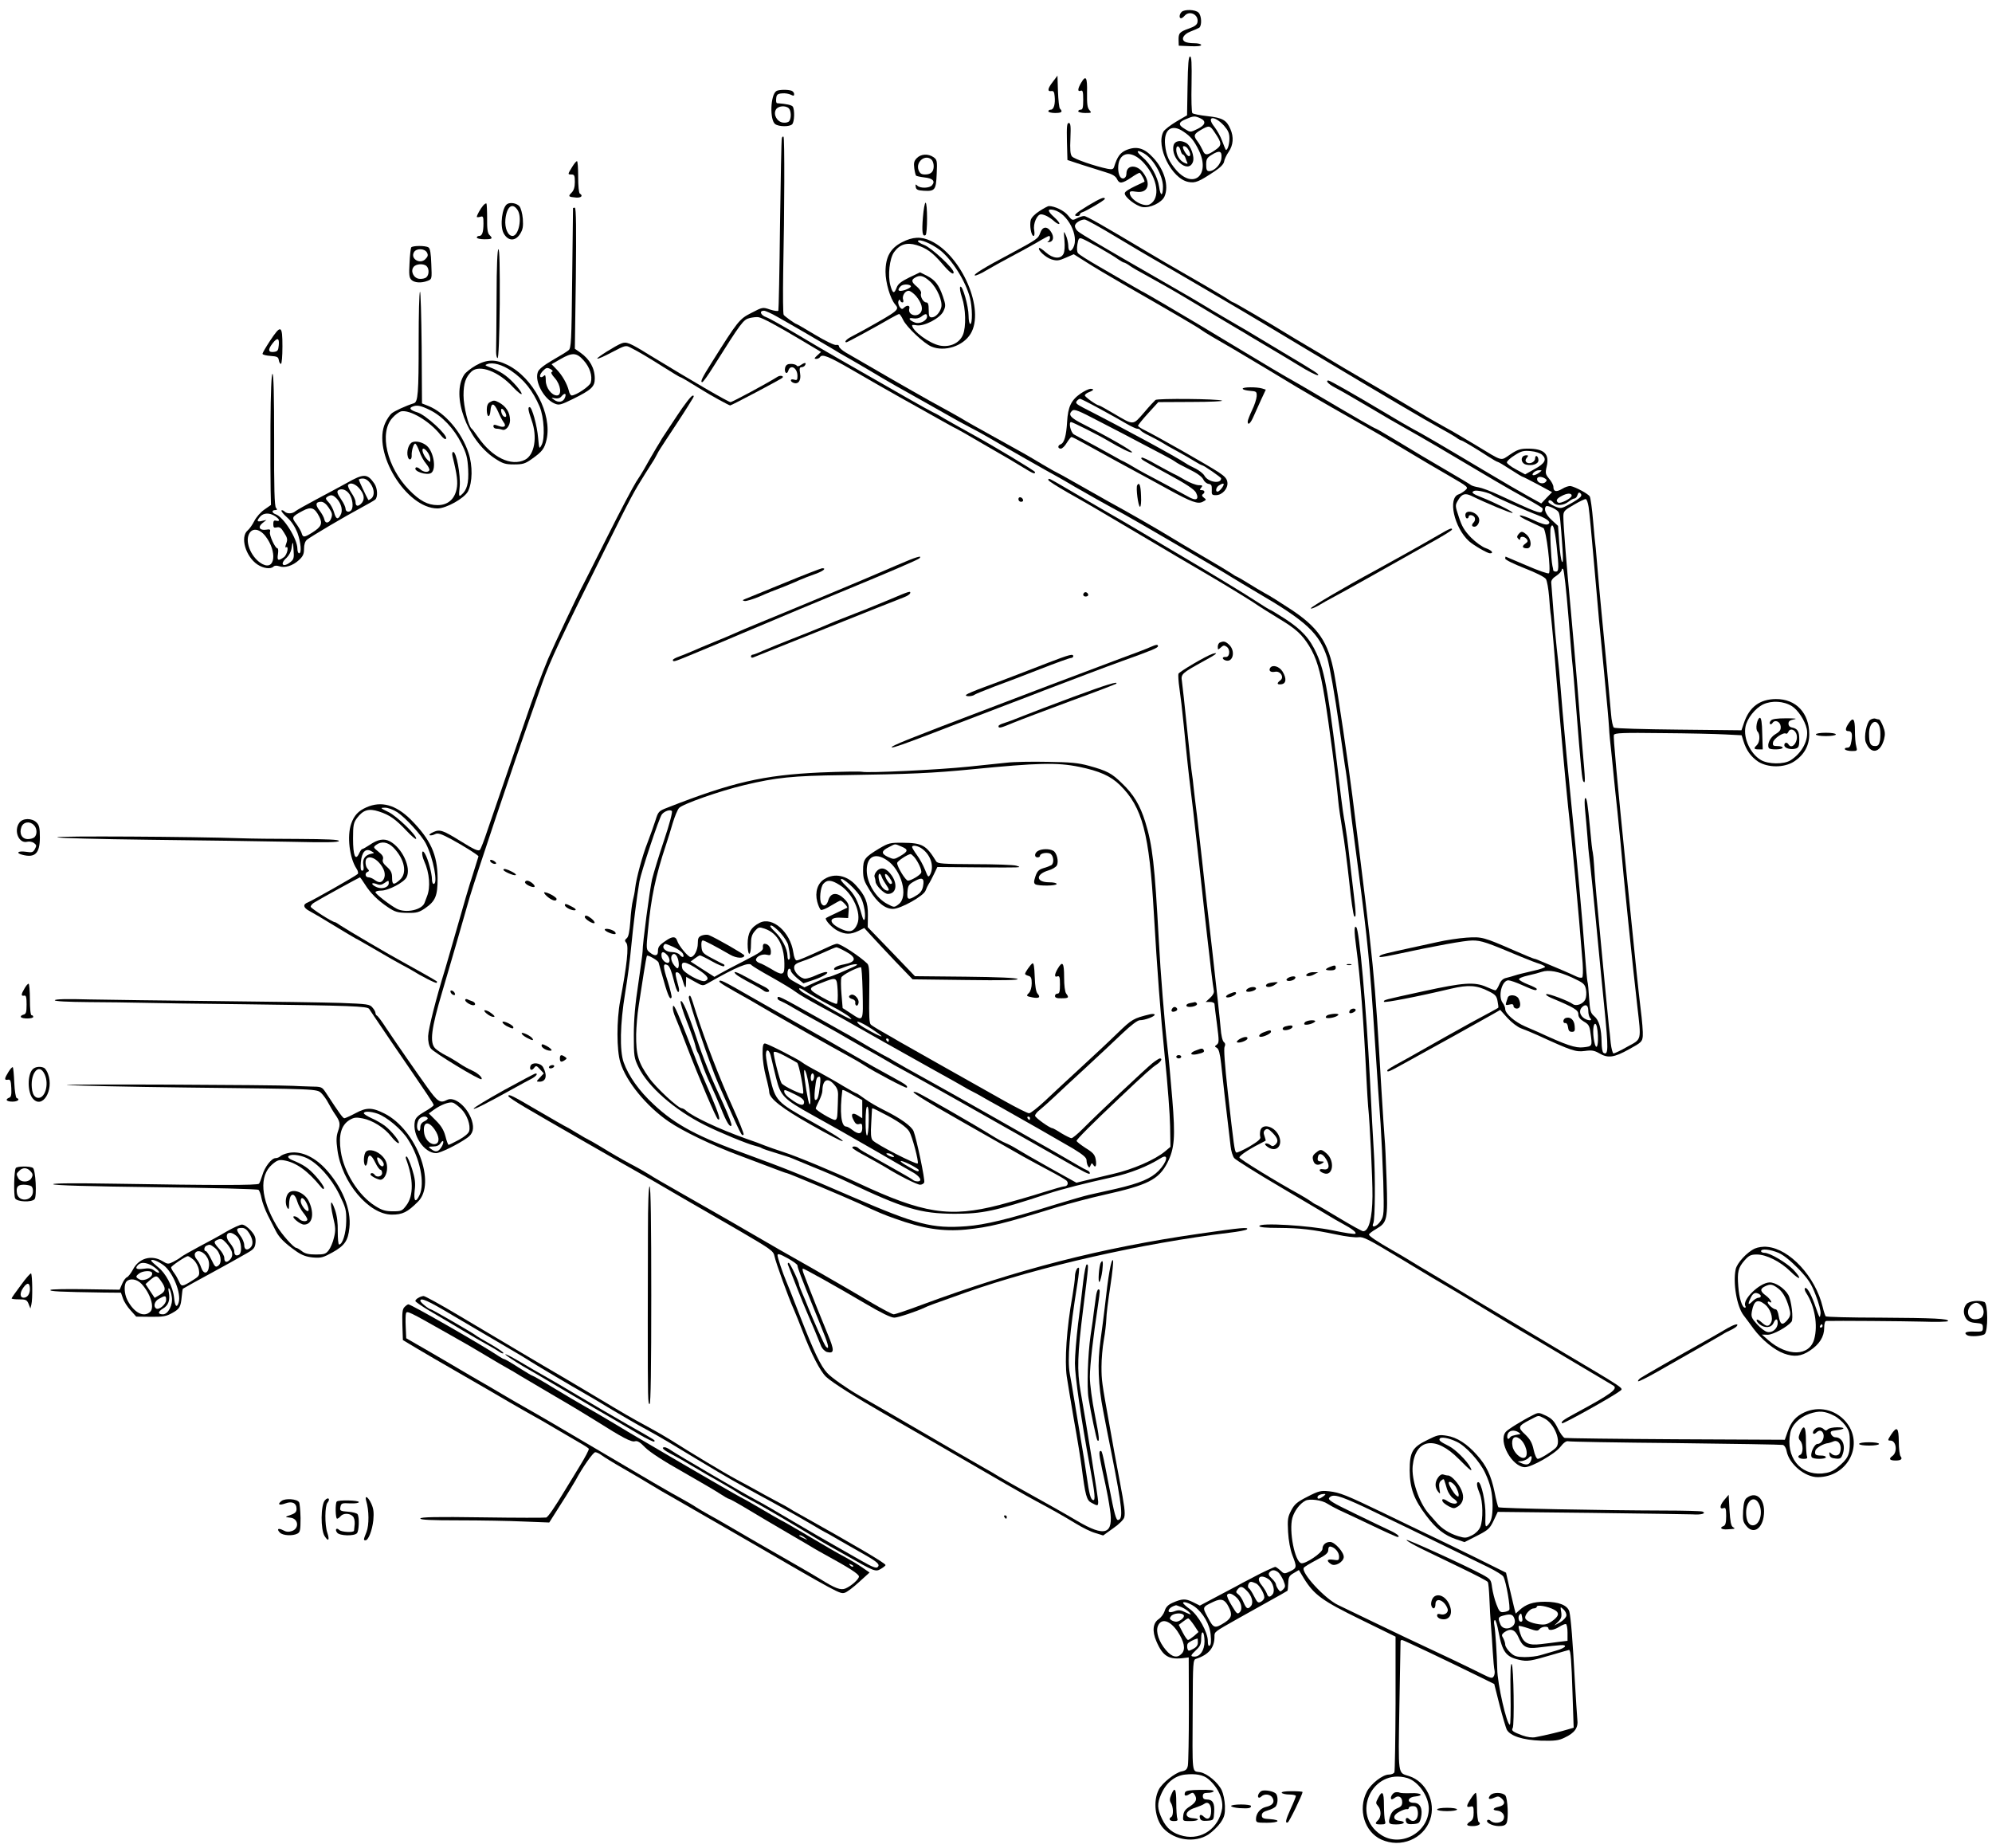 <?xml version="1.0" standalone="no"?>
<!DOCTYPE svg PUBLIC "-//W3C//DTD SVG 20010904//EN"
 "http://www.w3.org/TR/2001/REC-SVG-20010904/DTD/svg10.dtd">
<svg version="1.0" xmlns="http://www.w3.org/2000/svg"
 width="1199pt" height="1112pt" viewBox="0 0 1199 1112"
 preserveAspectRatio="xMidYMid meet">
<g transform="translate(0,1112) scale(0.1,-0.1)"
fill="#000000" stroke="none">
<path d="M7112 11048 c-14 -14 -16 -38 -3 -38 5 0 14 7 21 15 29 34 85 8 78
-37 -2 -16 -15 -27 -52 -40 -57 -20 -63 -28 -62 -71 l1 -32 68 -3 c43 -2 67 1
67 7 0 6 -19 11 -42 11 -24 0 -49 4 -56 9 -25 15 -8 45 33 61 22 8 46 19 53
23 17 12 15 73 -4 91 -18 19 -85 21 -102 4z"/>
<path d="M7148 10603 l-3 -177 -65 -38 c-35 -21 -70 -48 -77 -60 -48 -88 49
-284 150 -303 42 -8 63 1 158 64 35 23 55 44 57 59 2 13 14 39 28 59 27 40 31
88 10 136 -23 54 -47 68 -138 78 -45 5 -86 13 -91 18 -5 5 -7 83 -5 175 2 126
0 166 -9 166 -9 0 -13 -45 -15 -177z m77 -195 c37 -17 31 -41 -17 -64 -43 -21
-43 -21 -75 -1 -43 25 -42 41 5 60 46 20 54 20 87 5z m143 -45 c25 -29 32 -45
32 -77 0 -38 -14 -77 -23 -66 -2 3 -11 26 -21 52 -9 26 -30 63 -46 84 -53 66
-1 72 58 7z m-56 -41 c44 -65 44 -77 1 -106 -48 -33 -61 -33 -75 2 -7 15 -20
38 -30 51 -26 34 -23 44 20 69 50 29 55 28 84 -16z m-189 6 c44 -29 64 -54 93
-113 71 -147 -32 -237 -136 -119 -43 50 -61 89 -67 150 -10 95 39 131 110 82z
m229 -158 c-2 -38 -42 -80 -74 -80 -14 0 -18 9 -18 39 0 33 5 42 33 59 46 29
63 24 59 -18z"/>
<path d="M7064 10246 c-20 -81 88 -175 116 -101 12 31 -13 100 -41 115 -34 19
-68 12 -75 -14z m42 -31 c3 -14 10 -25 14 -25 4 0 10 -8 14 -17 3 -10 9 -24
12 -31 5 -10 1 -10 -19 -1 -26 12 -47 47 -47 79 0 28 18 25 26 -5z m41 13 c18
-24 23 -48 9 -48 -10 0 -36 39 -36 55 0 10 18 5 27 -7z"/>
<path d="M6338 10629 c-32 -41 -36 -61 -10 -57 13 2 18 -5 20 -31 5 -46 -5
-81 -23 -81 -8 0 -15 -4 -15 -10 0 -5 18 -10 40 -10 40 0 49 7 30 26 -5 5 -10
52 -12 104 l-3 95 -27 -36z"/>
<path d="M6507 10621 c-21 -36 -22 -55 -2 -47 12 4 15 -5 15 -54 0 -47 -3 -60
-15 -60 -8 0 -15 -4 -15 -10 0 -5 19 -10 42 -10 39 0 40 1 25 18 -12 13 -15
37 -14 105 2 93 -7 108 -36 58z"/>
<path d="M4673 10572 c-36 -23 -41 -174 -7 -199 22 -16 86 -17 102 -1 14 14
16 86 4 106 -7 10 -38 17 -95 21 -5 1 -7 13 -5 29 2 22 8 28 35 30 18 2 41 -2
53 -8 16 -8 20 -8 20 4 0 7 -7 17 -16 20 -22 8 -77 7 -91 -2z m75 -104 c14
-14 16 -57 3 -76 -5 -8 -21 -12 -37 -10 -36 4 -61 47 -44 78 12 23 59 27 78 8z"/>
<path d="M6422 10268 l3 -111 85 -28 c47 -15 111 -35 143 -45 42 -12 62 -24
70 -41 14 -30 30 -29 84 7 24 17 48 30 52 30 7 0 35 -51 29 -54 -93 -43 -118
-58 -118 -70 0 -23 67 -75 106 -82 45 -8 116 26 133 63 28 62 0 162 -68 234
-54 59 -100 72 -164 45 -35 -16 -52 -39 -71 -100 -5 -15 -12 -17 -39 -12 -74
15 -203 59 -215 75 -10 12 -12 41 -9 109 3 73 1 92 -10 92 -11 0 -13 -22 -11
-112z m460 -69 c58 -31 117 -133 118 -201 0 -61 -15 -62 -23 -3 -9 62 -52 139
-101 180 -40 34 -36 47 6 24z m4 -61 c83 -92 100 -213 34 -248 -36 -19 -119
29 -120 69 0 10 9 12 39 7 70 -11 92 47 42 114 -38 52 -101 49 -101 -5 0 -30
-27 -40 -40 -15 -13 24 -13 76 1 101 26 50 88 40 145 -23z"/>
<path d="M4706 10289 c-3 -8 -7 -243 -11 -523 -3 -280 -8 -512 -10 -516 -3 -4
-25 -1 -50 7 -44 15 -45 15 -112 -20 -73 -37 -81 -47 -240 -300 -57 -90 -70
-117 -56 -117 5 0 36 43 68 95 167 265 179 282 218 291 17 4 41 7 52 5 23 -3
114 -52 268 -144 l109 -65 -23 -21 c-18 -17 -20 -21 -6 -21 8 0 19 5 22 10 13
22 50 7 202 -81 87 -51 214 -123 283 -162 69 -38 170 -95 225 -126 55 -31 104
-58 110 -60 5 -2 76 -42 157 -90 82 -47 156 -90 166 -96 9 -5 45 -27 78 -47
65 -40 74 -43 74 -29 0 7 -249 157 -390 234 -58 32 -165 92 -190 108 -8 5 -24
13 -35 18 -11 5 -83 45 -160 89 -361 206 -492 281 -646 373 -91 54 -179 104
-197 110 -34 12 -44 39 -14 39 9 0 47 -17 83 -38 91 -51 274 -158 331 -192 25
-16 67 -40 92 -54 25 -14 90 -52 144 -84 86 -52 186 -109 332 -190 25 -14 77
-43 115 -65 39 -23 102 -57 140 -77 39 -20 88 -47 110 -60 104 -61 350 -201
425 -242 25 -14 70 -40 100 -58 60 -35 202 -115 290 -162 72 -39 591 -342 655
-383 28 -17 95 -58 150 -90 298 -174 376 -246 424 -395 14 -47 47 -232 71
-405 11 -77 26 -183 34 -235 9 -52 20 -135 25 -185 9 -86 21 -185 56 -445 58
-441 69 -554 100 -1025 13 -203 29 -433 35 -510 5 -77 12 -232 16 -345 5 -195
4 -207 -15 -237 -22 -35 -60 -48 -45 -15 11 22 13 282 3 434 -4 64 -15 258
-23 430 -23 442 -64 899 -82 917 -14 15 -14 -22 0 -126 24 -177 44 -441 61
-788 3 -66 8 -140 10 -165 10 -92 27 -439 26 -539 -1 -132 -22 -211 -56 -211
-7 0 -72 36 -145 80 -73 44 -135 80 -137 80 -3 0 -17 8 -31 19 -15 10 -45 29
-67 41 -139 76 -365 215 -365 224 0 11 58 50 120 81 19 10 36 19 38 20 1 1 -2
14 -7 28 -7 19 -6 28 4 37 12 10 21 6 45 -18 33 -34 37 -53 15 -72 -12 -10
-18 -10 -30 0 -8 6 -20 10 -27 8 -8 -3 -2 -11 14 -22 53 -35 94 13 63 74 -28
54 -98 70 -109 26 -3 -14 -3 -31 0 -39 4 -11 -15 -27 -65 -57 -39 -22 -75 -39
-80 -36 -10 7 -14 36 -51 366 -18 162 -25 260 -19 271 6 11 4 21 -5 28 -8 7
-16 41 -19 84 -3 39 -26 252 -51 472 -26 220 -53 463 -61 540 -9 77 -22 196
-30 265 -9 69 -18 148 -21 175 -2 28 -7 61 -9 75 -3 14 -16 138 -30 275 -14
138 -28 266 -31 286 -7 42 0 48 129 119 78 42 96 57 55 45 -38 -12 -199 -107
-205 -120 -2 -8 0 -47 6 -87 6 -40 18 -140 26 -223 16 -168 33 -322 40 -375
11 -88 17 -137 55 -480 22 -201 44 -403 50 -450 5 -47 15 -128 21 -180 6 -52
13 -103 15 -112 3 -11 -5 -28 -22 -43 l-27 -25 27 0 c14 0 26 -6 26 -12 0 -7
7 -62 15 -123 13 -99 13 -111 -1 -122 -14 -10 -14 -12 1 -20 11 -7 18 -33 25
-94 7 -71 28 -255 57 -497 3 -29 13 -62 22 -72 9 -11 135 -90 281 -176 146
-86 279 -165 295 -175 17 -10 50 -30 75 -43 61 -33 86 -53 78 -61 -4 -4 -65 5
-135 20 -144 30 -443 48 -443 26 0 -7 37 -11 118 -11 129 -1 198 -9 347 -40
55 -12 115 -19 132 -16 28 4 61 -13 240 -121 180 -109 252 -152 332 -198 9 -5
99 -59 199 -120 100 -60 189 -115 199 -120 34 -19 168 -99 358 -212 105 -62
196 -116 204 -121 34 -19 -8 -50 -229 -169 -72 -39 -86 -50 -78 -59 6 -6 312
165 348 194 23 19 48 2 -390 262 -124 74 -333 199 -465 278 -132 80 -265 159
-295 177 -30 17 -77 46 -105 63 -27 17 -79 48 -115 68 -91 52 -140 85 -140 94
0 5 20 20 44 34 66 39 70 54 62 294 -4 114 -9 227 -12 252 -2 25 -11 155 -19
290 -43 726 -41 700 -175 1770 -26 206 -87 617 -109 735 -35 191 -97 281 -268
392 -59 39 -126 81 -148 92 -22 12 -69 40 -104 62 -34 21 -65 39 -67 39 -3 0
-17 8 -32 19 -15 10 -94 58 -177 106 -82 48 -177 104 -210 125 -59 36 -250
146 -350 200 -27 15 -110 62 -184 104 -73 42 -135 76 -137 76 -2 0 -38 21 -81
46 -90 54 -109 65 -303 172 -80 44 -163 91 -185 105 -22 13 -76 43 -120 67
-69 37 -245 137 -470 268 -33 19 -79 46 -102 59 -24 14 -43 31 -43 38 0 8 -7
11 -17 9 -10 -3 -65 24 -127 61 -59 36 -110 65 -112 65 -7 0 -68 44 -77 55 -4
6 -5 120 -3 255 8 380 9 810 2 817 -3 3 -8 0 -10 -8z"/>
<path d="M5519 10169 c-17 -17 -20 -29 -16 -61 3 -22 8 -42 11 -45 3 -3 26 -8
51 -11 49 -5 66 -22 45 -47 -15 -18 -71 -20 -89 -2 -10 10 -12 8 -9 -8 2 -16
12 -21 48 -23 68 -4 74 5 78 101 4 79 2 86 -19 101 -32 22 -75 20 -100 -5z
m89 -11 c7 -7 12 -24 12 -38 0 -34 -17 -50 -52 -50 -22 0 -31 6 -39 26 -19 51
42 99 79 62z"/>
<path d="M3445 10117 c-29 -47 -29 -47 -6 -47 18 0 21 -6 21 -45 0 -31 -6 -51
-20 -65 -22 -22 -19 -25 28 -29 31 -2 43 11 22 24 -6 3 -10 48 -10 101 0 52
-3 94 -7 94 -5 0 -17 -15 -28 -33z"/>
<path d="M6548 9882 c-76 -46 -92 -62 -63 -62 8 0 15 4 15 9 0 5 6 11 13 13
22 6 137 73 137 81 0 15 -27 4 -102 -41z"/>
<path d="M2908 9883 c-16 -19 -38 -58 -38 -68 0 -3 9 -3 20 0 18 6 20 2 20
-39 0 -54 -8 -76 -26 -76 -8 0 -14 -4 -14 -10 0 -5 20 -10 45 -10 49 0 53 4
31 26 -11 10 -15 38 -14 100 0 46 -2 87 -4 89 -3 3 -12 -3 -20 -12z"/>
<path d="M3053 9892 c-31 -19 -45 -131 -22 -175 26 -49 71 -51 100 -4 16 26
19 43 16 90 -3 33 -12 66 -21 76 -16 18 -54 25 -73 13z m61 -34 c31 -43 9
-158 -29 -158 -28 0 -48 47 -43 100 8 76 41 103 72 58z"/>
<path d="M5555 9811 c-7 -88 -3 -117 16 -106 12 8 12 195 0 195 -5 0 -12 -40
-16 -89z"/>
<path d="M6257 9850 c-28 -18 -49 -39 -53 -55 -8 -31 3 -95 17 -95 6 0 7 14 4
34 -8 39 17 96 41 96 20 0 54 -18 81 -43 13 -11 26 -18 29 -14 4 4 -11 22 -32
41 -41 37 -41 52 0 42 83 -21 153 -157 116 -227 -16 -29 -30 -23 -30 14 -1 17
-7 46 -15 62 -13 28 -13 27 -8 -31 3 -37 1 -69 -6 -82 -17 -33 -63 -29 -106 9
-20 18 -38 29 -40 27 -12 -11 39 -58 74 -69 33 -10 45 -8 86 10 l48 21 76 -48
c42 -27 139 -85 216 -129 293 -168 461 -266 475 -278 13 -11 95 -59 201 -120
19 -11 106 -63 193 -115 86 -52 169 -102 184 -111 89 -53 340 -197 407 -234
33 -18 134 -77 225 -132 91 -55 218 -130 283 -167 117 -68 117 -68 96 -87 -12
-10 -29 -21 -39 -24 -67 -21 -28 -200 62 -282 28 -25 111 -73 126 -73 26 0 10
19 -25 31 -21 7 -60 35 -89 64 -40 42 -55 67 -73 123 -23 69 -23 71 -5 101 23
39 42 45 80 27 90 -44 239 -106 248 -103 11 4 -110 64 -189 95 -52 20 -63 30
-41 38 17 6 90 -11 111 -27 14 -10 210 -97 272 -120 61 -23 84 -45 58 -55 -10
-4 -44 6 -85 26 -37 18 -74 30 -81 28 -8 -3 18 -19 56 -36 39 -18 77 -36 85
-40 17 -10 47 -259 33 -272 -4 -5 -64 16 -133 46 -69 29 -126 54 -127 54 -2 0
-3 -6 -3 -12 0 -7 53 -33 117 -58 69 -27 121 -53 128 -65 7 -11 15 -58 19
-105 3 -47 8 -98 11 -115 2 -16 9 -86 15 -155 26 -331 76 -882 89 -1000 24
-207 61 -607 87 -936 3 -47 2 -84 -3 -87 -5 -3 -20 -1 -34 6 -13 7 -60 27
-104 46 -44 18 -94 40 -112 47 -17 8 -34 14 -38 14 -4 0 -57 22 -119 49 -188
82 -196 84 -289 78 -45 -3 -125 -15 -177 -27 -52 -11 -126 -28 -165 -36 -151
-33 -170 -38 -179 -46 -14 -12 10 -10 89 7 245 53 422 85 468 85 54 0 85 -11
297 -100 41 -17 90 -36 108 -41 17 -6 32 -14 32 -18 0 -4 -35 -16 -77 -25 -43
-10 -89 -21 -103 -26 -14 -5 -38 -11 -53 -15 -20 -4 -33 -16 -43 -40 -8 -19
-18 -35 -23 -35 -5 0 -29 9 -53 20 -72 32 -140 27 -378 -25 -252 -55 -240 -52
-240 -64 0 -8 199 30 405 79 103 24 154 21 226 -16 39 -19 48 -29 53 -60 4
-20 6 -37 4 -39 -3 -3 -55 -31 -163 -89 -71 -39 -248 -138 -305 -171 -30 -18
-88 -49 -127 -71 -40 -21 -73 -42 -73 -46 0 -13 8 -10 123 54 132 72 442 244
510 283 l47 27 44 -49 c25 -27 60 -54 82 -62 22 -8 66 -26 99 -41 207 -95 230
-102 284 -95 42 6 57 3 87 -14 52 -31 89 -26 179 24 75 41 80 46 83 80 2 21
-4 94 -13 164 -14 116 -25 221 -84 806 -62 615 -81 830 -77 842 5 12 54 14
288 11 156 -1 328 -5 382 -8 l99 -5 11 -35 c17 -56 46 -95 89 -124 59 -37 155
-37 214 0 62 40 93 96 93 165 0 128 -80 213 -201 212 -97 -1 -160 -48 -192
-144 l-15 -44 -379 4 c-208 2 -383 7 -389 12 -6 5 -14 42 -17 82 -12 142 -38
415 -57 607 -10 107 -22 231 -25 275 -4 44 -8 96 -10 115 -3 19 -10 94 -16
165 -6 72 -15 137 -20 147 -9 16 -85 57 -116 63 -10 1 -33 -6 -50 -17 -36 -21
-53 -17 -53 12 0 10 -11 32 -25 48 -23 28 -25 34 -15 76 17 75 -16 106 -114
106 -45 0 -63 -6 -106 -35 -60 -40 -39 -46 -209 57 -63 38 -144 86 -180 105
-36 20 -109 61 -161 93 -82 49 -178 106 -455 268 -33 20 -76 45 -95 57 -19 12
-75 46 -125 75 -49 29 -106 63 -125 75 -77 48 -311 185 -316 185 -3 0 -18 8
-32 19 -22 15 -205 122 -378 221 -17 10 -64 38 -105 62 -270 161 -369 218
-384 218 -9 0 -28 -6 -44 -14 -26 -14 -28 -13 -53 18 -22 28 -80 56 -115 56
-5 0 -30 -13 -56 -30z m466 -159 c100 -60 198 -118 218 -129 71 -40 567 -330
684 -401 66 -40 127 -76 135 -81 8 -5 67 -40 130 -78 438 -262 689 -410 775
-457 39 -21 82 -46 97 -56 14 -11 29 -19 32 -19 7 0 88 -48 163 -97 28 -18 54
-33 58 -33 4 0 38 -20 76 -45 38 -25 72 -45 75 -45 3 0 44 -21 91 -46 l85 -46
-33 -34 -32 -34 -76 42 c-42 23 -164 94 -271 158 -236 141 -385 228 -425 248
-16 8 -95 54 -175 102 -176 105 -325 190 -334 190 -21 0 1 -23 42 -44 26 -13
117 -66 202 -116 85 -51 182 -107 215 -125 33 -18 123 -70 200 -115 318 -189
425 -252 522 -305 57 -31 105 -60 107 -64 3 -4 1 -13 -3 -20 -9 -14 -40 -2
-261 101 -47 22 -101 42 -120 45 -19 3 -39 9 -45 13 -5 5 -75 46 -155 93 -80
46 -205 121 -279 166 -74 44 -136 81 -139 81 -6 0 -124 68 -322 185 -58 34
-125 74 -150 88 -76 42 -200 116 -417 247 -114 69 -227 137 -252 151 -25 15
-92 54 -149 88 -57 33 -105 61 -106 61 -3 0 -61 34 -278 160 -59 34 -113 68
-119 76 -7 8 -8 29 -4 54 6 35 10 40 27 34 23 -7 178 -95 219 -125 15 -10 30
-19 34 -19 4 0 19 -8 33 -18 15 -11 56 -35 92 -54 89 -49 181 -101 254 -145
124 -74 252 -151 300 -179 28 -16 64 -38 82 -49 18 -11 68 -41 111 -66 43 -25
124 -74 180 -108 56 -35 108 -61 115 -59 12 4 -7 17 -209 137 -59 35 -135 81
-168 101 -33 20 -80 48 -105 62 -25 14 -92 54 -150 88 -112 68 -143 86 -345
202 -298 171 -451 261 -467 276 -10 8 -18 23 -18 32 0 17 32 38 58 39 8 1 96
-48 195 -108z m2559 -1308 c30 -27 18 -52 -45 -86 l-57 -32 -55 30 c-30 16
-55 35 -55 42 0 8 21 27 47 43 40 26 54 29 97 25 27 -2 57 -12 68 -22z m-18
-108 c-27 -20 -51 -20 -34 0 7 8 22 15 33 15 20 0 20 0 1 -15z m36 -35 c11 -7
12 -12 3 -21 -15 -15 -47 -7 -51 14 -4 19 23 23 48 7z m212 -112 c-6 -7 -34
-26 -64 -42 -51 -28 -54 -28 -90 -13 -21 9 -38 21 -38 26 0 16 16 13 30 -4 17
-21 60 -18 90 5 14 11 30 20 37 20 6 0 15 9 18 21 5 15 10 18 18 10 7 -7 7
-14 -1 -23z m-52 9 c0 -16 -67 -50 -81 -42 -16 11 -10 24 19 39 34 19 62 20
62 3z m102 -68 c4 -24 19 -179 33 -344 26 -303 33 -377 60 -650 20 -210 26
-272 30 -335 1 -30 8 -98 14 -150 5 -52 13 -124 16 -160 4 -36 12 -121 20
-190 7 -69 16 -159 20 -200 14 -169 74 -751 100 -975 24 -210 28 -197 -59
-244 -40 -23 -78 -41 -84 -41 -5 0 -13 28 -17 63 -3 34 -8 80 -11 102 -5 48
-27 273 -75 785 -6 63 -12 144 -14 180 -2 36 -6 72 -8 80 -3 8 -10 71 -16 140
-15 157 -20 192 -30 186 -4 -3 -4 -36 0 -74 4 -39 10 -110 14 -159 3 -48 8
-99 10 -113 4 -23 31 -285 55 -540 5 -58 22 -224 36 -368 26 -258 25 -296 -5
-278 -6 4 -11 33 -11 64 -1 81 -15 132 -44 156 -22 19 -26 31 -31 108 -3 48
-7 93 -10 100 -2 7 -9 81 -15 163 -12 173 -52 613 -81 895 -25 249 -35 354
-54 570 -8 96 -17 204 -20 240 -4 36 -10 99 -15 140 -5 41 -14 143 -20 225 -6
83 -12 159 -13 169 -1 13 10 28 30 40 18 12 32 28 33 35 0 9 3 11 9 5 5 -5 19
-130 31 -279 12 -148 23 -286 26 -305 2 -19 11 -120 19 -225 32 -405 38 -460
46 -469 12 -13 12 -1 -6 199 -8 94 -22 260 -30 370 -9 110 -27 317 -40 460
-28 297 -45 513 -45 565 0 33 4 38 63 72 34 20 67 36 72 34 6 -1 13 -22 17
-47z m-181 -31 c8 -14 12 -50 24 -223 4 -60 3 -85 -3 -76 -6 8 -13 59 -17 115
l-7 101 -39 36 c-35 32 -49 66 -33 82 8 8 65 -18 75 -35z m-12 -198 c15 -139
14 -160 -4 -160 -8 0 -15 3 -16 8 0 4 -2 16 -5 27 -9 45 -16 214 -10 231 12
32 23 0 35 -106z m1417 -970 c37 -24 78 -86 89 -137 13 -65 -27 -144 -98 -189
-40 -25 -134 -24 -178 2 -63 37 -106 130 -93 199 9 51 59 113 107 136 52 24
123 20 173 -11z m-1324 -1633 c71 -33 77 -39 84 -72 4 -21 2 -47 -4 -60 -12
-27 -55 -43 -75 -28 -25 19 -147 65 -159 60 -7 -3 5 -12 27 -22 139 -58 165
-74 165 -98 0 -18 10 -31 33 -45 29 -16 35 -27 40 -67 12 -82 12 -82 -42 -88
-48 -6 -103 13 -276 93 -11 5 -45 20 -76 33 -62 27 -119 77 -119 104 0 10 -7
27 -15 37 -30 40 -5 136 34 136 11 0 49 -13 86 -30 69 -31 85 -35 85 -22 0 4
-23 16 -52 27 -28 11 -53 25 -55 31 -2 6 22 16 54 23 32 7 69 17 83 22 42 14
101 3 182 -34z m98 -200 c0 -18 5 -38 12 -45 19 -19 -22 -15 -44 5 -21 19 -23
44 -6 61 22 22 38 13 38 -21z m58 -150 c3 -69 -11 -91 -22 -36 -11 55 -7 111
7 107 7 -3 13 -29 15 -71z"/>
<path d="M9167 8373 c-16 -15 -6 -43 18 -49 38 -9 75 3 75 26 0 10 -4 22 -10
25 -5 3 -10 -3 -10 -14 0 -23 -37 -38 -53 -22 -7 7 -6 15 3 26 10 12 10 15 -2
15 -8 0 -18 -3 -21 -7z"/>
<path d="M10574 6764 c-4 -22 -2 -40 5 -47 16 -16 14 -63 -4 -81 -21 -20 -19
-26 10 -26 l25 0 -3 95 c-1 66 -6 95 -14 95 -7 0 -15 -16 -19 -36z"/>
<path d="M10659 6783 c-7 -7 -9 -17 -5 -20 4 -4 11 -1 15 6 14 22 46 9 49 -20
2 -21 -4 -31 -31 -47 -32 -18 -53 -63 -40 -84 7 -12 83 -10 83 2 0 6 -14 10
-31 10 -26 0 -30 3 -27 22 3 22 62 63 78 53 4 -3 10 2 14 10 8 22 35 18 47 -8
19 -42 -23 -104 -46 -67 -9 15 -25 12 -25 -5 0 -18 40 -29 69 -20 17 5 21 15
21 54 0 50 -10 66 -45 73 -12 2 -20 11 -20 23 0 15 9 21 35 26 21 4 2 6 -48 6
-57 0 -86 -4 -93 -14z"/>
<path d="M9075 5115 c-3 -8 -7 -22 -10 -31 -4 -13 0 -15 20 -10 18 5 25 2 25
-9 0 -8 9 -15 20 -15 22 0 27 28 10 61 -13 23 -59 26 -65 4z"/>
<path d="M9423 4993 c-7 -3 -13 -11 -13 -19 0 -8 6 -13 13 -11 7 1 13 -10 15
-25 2 -20 9 -28 23 -28 17 0 20 6 17 36 -3 37 -27 57 -55 47z"/>
<path d="M3449 9868 c0 -2 -2 -192 -5 -423 -4 -381 -6 -421 -22 -433 -9 -8
-53 -35 -97 -60 -53 -31 -83 -55 -88 -72 -20 -57 37 -162 102 -189 26 -11 37
-8 112 29 109 54 129 73 129 121 0 63 -30 117 -87 157 l-33 23 6 425 c3 291 2
424 -6 424 -5 0 -10 -1 -11 -2z m64 -917 c37 -41 54 -93 43 -133 -5 -22 -89
-78 -115 -78 -6 0 -14 12 -17 28 -11 43 -40 94 -73 128 l-31 32 52 30 c73 42
98 41 141 -7z m-191 -69 c-8 -2 -3 -15 18 -38 36 -41 43 -104 12 -104 -32 0
-67 47 -67 90 0 26 -3 36 -9 30 -6 -6 -14 -10 -18 -10 -14 0 -8 20 12 40 17
17 24 19 43 9 14 -8 17 -14 9 -17z m79 -154 c-10 -28 -39 -34 -66 -14 -19 14
-19 14 6 9 16 -3 30 1 38 11 19 23 32 20 22 -6z"/>
<path d="M6261 9718 c-12 -34 -16 -37 -181 -126 -150 -79 -225 -125 -212 -130
6 -2 38 12 69 31 32 19 99 56 148 82 50 26 120 65 157 86 36 22 69 39 72 39
11 0 6 -28 -6 -34 -7 -3 -4 -5 7 -3 26 3 31 32 11 62 -23 36 -52 32 -65 -7z"/>
<path d="M5429 9662 c-70 -36 -99 -89 -99 -178 0 -65 29 -163 58 -196 27 -32
24 -35 -183 -151 -27 -15 -65 -35 -82 -44 -29 -15 -44 -33 -28 -33 6 0 183 96
265 144 25 14 48 26 52 26 4 0 15 -16 24 -35 20 -43 126 -143 171 -161 79 -33
190 3 235 77 88 144 -52 470 -239 559 -59 28 -110 25 -174 -8z m227 -46 c73
-56 157 -189 182 -288 15 -57 16 -158 2 -158 -5 0 -10 22 -10 49 0 57 -37 188
-50 175 -5 -5 0 -33 10 -64 23 -66 26 -177 6 -225 -21 -50 -77 -76 -138 -65
-63 12 -168 89 -168 123 0 2 13 2 29 -1 46 -6 139 43 159 84 15 32 15 38 -3
91 -24 69 -46 98 -97 124 l-40 20 -65 -31 c-49 -24 -68 -39 -76 -61 -15 -40
-24 -36 -38 14 -16 60 -5 160 22 199 34 47 76 61 136 43 59 -18 96 -44 154
-112 45 -53 69 -71 69 -52 0 24 -132 147 -176 164 -24 9 -42 21 -39 25 9 14
81 -16 131 -54z m-58 -190 c43 -39 78 -122 67 -158 -10 -33 -35 -58 -57 -58
-15 0 -18 8 -18 45 0 33 -4 45 -15 45 -18 0 -38 37 -31 55 3 8 -8 25 -24 39
-34 28 -37 41 -12 55 29 18 51 12 90 -23z m-115 -29 c1 -5 -15 -15 -35 -22
-40 -13 -52 -3 -26 23 14 14 57 12 61 -1z m31 -59 c32 -39 43 -75 29 -97 -22
-34 -80 -17 -70 21 6 21 -13 24 -32 6 -10 -11 -15 -9 -26 5 -7 11 -11 26 -7
35 4 10 7 12 10 4 2 -7 8 -12 14 -12 6 0 7 7 4 16 -8 22 11 54 33 54 10 0 30
-15 45 -32z m66 -123 c0 -25 -44 -47 -73 -36 -37 14 -44 32 -10 25 17 -3 36 1
48 10 25 20 35 20 35 1z"/>
<path d="M2475 9631 c-3 -6 -8 -48 -10 -95 -4 -68 -2 -87 11 -100 18 -18 60
-21 98 -6 26 10 26 11 22 101 -2 63 -7 94 -17 100 -19 12 -96 11 -104 0z m95
-31 c8 -15 6 -24 -10 -40 -32 -32 -90 2 -69 41 13 26 65 25 79 -1z m-2 -82
c16 -16 15 -53 -2 -67 -8 -7 -27 -11 -43 -9 -34 4 -54 47 -33 72 15 19 61 21
78 4z"/>
<path d="M2989 9333 c-1 -159 -2 -306 -3 -328 0 -22 4 -40 9 -40 6 0 11 121
13 328 1 216 -1 327 -8 327 -6 0 -11 -101 -11 -287z"/>
<path d="M2528 9364 c-5 -4 -8 -138 -8 -298 0 -315 -4 -365 -29 -373 -48 -15
-118 -47 -135 -62 -10 -9 -27 -34 -37 -56 -81 -176 126 -514 314 -515 53 0
162 61 184 103 27 54 29 154 3 231 -41 125 -142 243 -242 283 l-38 15 -2 340
c-2 187 -6 336 -10 332z m58 -711 c75 -36 147 -113 191 -201 31 -62 37 -86 41
-156 4 -85 -7 -126 -42 -155 -14 -12 -15 -6 -9 52 6 69 -20 207 -39 207 -6 0
-8 -11 -4 -27 28 -113 33 -156 24 -198 -13 -61 -54 -95 -114 -95 -59 0 -108
26 -172 92 -133 136 -181 342 -101 432 16 19 40 36 52 40 53 13 175 -60 239
-142 17 -21 29 -29 33 -22 12 20 -124 144 -172 158 -43 13 -54 26 -30 35 26
11 50 6 103 -20z"/>
<path d="M2483 8459 c-23 -8 -38 -56 -28 -89 7 -24 24 -18 23 8 -2 26 11 72
21 72 5 0 16 -21 25 -46 8 -25 27 -59 41 -75 14 -17 23 -35 19 -40 -8 -14 -36
-11 -56 8 -10 9 -21 13 -25 9 -21 -20 67 -51 93 -32 32 24 14 129 -28 164 -24
20 -63 30 -85 21z m91 -61 c9 -12 16 -31 16 -42 0 -20 0 -20 -19 -1 -23 24
-37 65 -22 65 5 0 17 -10 25 -22z"/>
<path d="M1626 9070 c-25 -38 -46 -74 -46 -79 0 -6 21 -11 48 -13 40 -3 47 -6
50 -25 2 -13 8 -23 13 -23 5 0 9 47 9 105 0 129 -9 133 -74 35z m52 -27 c-3
-33 -7 -38 -30 -41 -34 -4 -37 14 -7 52 28 36 41 33 37 -11z"/>
<path d="M3740 9053 c-34 -13 -150 -86 -145 -91 3 -4 43 14 88 38 80 42 84 43
112 28 52 -26 103 -57 200 -118 52 -33 97 -60 100 -60 5 0 47 -25 131 -77 49
-31 162 -93 169 -93 8 0 305 157 314 166 12 11 -12 17 -28 7 -67 -42 -273
-153 -284 -153 -13 0 -238 131 -487 283 -121 75 -139 82 -170 70z"/>
<path d="M2863 8920 c-29 -17 -60 -41 -69 -55 -81 -124 17 -392 183 -503 49
-32 63 -37 117 -37 52 0 67 4 106 32 64 45 77 62 90 118 34 153 -80 372 -236
449 -71 35 -124 34 -191 -4z m213 -31 c79 -54 130 -119 172 -216 27 -64 34
-194 11 -233 -13 -24 -14 -22 -20 45 -6 73 -37 185 -51 185 -12 0 -9 -19 12
-80 36 -101 17 -208 -40 -237 -83 -42 -198 14 -283 137 -17 25 -34 47 -38 50
-19 13 -49 134 -49 200 0 74 13 111 49 145 48 42 161 0 248 -94 30 -32 53 -49
53 -41 0 9 -22 38 -48 65 -46 48 -82 71 -147 96 -27 10 -28 12 -11 18 33 12
90 -4 142 -40z"/>
<path d="M2948 8699 c-12 -6 -18 -22 -18 -44 0 -47 18 -54 22 -8 4 52 21 51
46 -4 11 -27 27 -56 34 -65 18 -24 2 -34 -32 -21 -25 9 -30 9 -30 -3 0 -8 9
-14 19 -14 11 0 26 -3 34 -6 21 -8 47 23 47 57 0 46 -24 84 -67 107 -26 14
-33 14 -55 1z m92 -60 c12 -22 8 -35 -8 -25 -13 8 -22 46 -11 46 4 0 13 -9 19
-21z"/>
<path d="M4823 8925 c-14 -10 -24 -12 -28 -5 -3 5 -19 10 -34 10 -21 0 -30 -6
-35 -22 -7 -29 10 -47 19 -19 13 41 55 17 55 -32 0 -24 -3 -27 -20 -22 -24 8
-27 -10 -4 -19 29 -11 47 14 40 56 -5 29 -3 38 8 38 8 0 18 5 21 11 11 17 0
19 -22 4z"/>
<path d="M1628 8563 c-1 -170 0 -347 1 -395 l2 -87 -40 -28 c-22 -15 -49 -46
-60 -68 -11 -22 -29 -48 -40 -57 -47 -39 -13 -157 58 -205 36 -24 80 -30 97
-13 7 7 20 7 35 2 33 -12 81 3 118 37 25 23 31 37 31 68 0 26 6 45 18 55 20
17 226 139 327 193 39 21 76 42 83 48 17 14 15 68 -5 97 -42 61 -64 61 -168 2
-39 -21 -119 -65 -180 -97 -60 -32 -117 -64 -126 -71 -19 -17 -51 -18 -67 -2
-6 6 -14 9 -18 6 -3 -4 12 -23 35 -43 26 -23 47 -56 61 -91 21 -58 27 -124 10
-124 -5 0 -10 12 -10 28 0 59 -84 192 -131 207 -23 8 -25 25 -3 25 13 0 14 3
5 14 -9 11 -12 118 -11 410 0 263 -3 396 -10 396 -6 0 -11 -107 -12 -307z
m601 -352 c25 -34 27 -74 6 -91 -9 -7 -16 -11 -18 -9 -14 25 -57 116 -57 122
0 4 11 7 24 7 16 0 32 -11 45 -29z m-65 -32 c31 -36 33 -69 8 -92 -20 -18 -32
-13 -32 13 0 10 -11 34 -25 54 -14 21 -23 42 -20 47 12 18 44 8 69 -22z m-60
-34 c18 -27 24 -74 12 -93 -11 -18 -36 -14 -36 6 0 9 -11 34 -25 54 -28 41
-31 54 -12 61 21 7 45 -4 61 -28z m-76 -27 c27 -30 37 -71 22 -97 -16 -31 -28
-26 -39 15 -6 20 -20 48 -33 61 -19 20 -20 25 -8 33 23 15 35 12 58 -12z m-49
-54 c20 -29 23 -40 15 -62 -11 -32 -37 -36 -42 -7 -2 11 -15 35 -29 53 -27 35
-23 52 10 52 14 0 31 -13 46 -36z m-57 -54 c21 -41 12 -61 -42 -95 -49 -31
-57 -31 -65 -2 -4 12 -19 37 -32 55 -29 38 -27 42 38 77 52 28 73 20 101 -35z
m-267 4 c29 -19 33 -34 8 -28 -14 4 -18 -1 -18 -20 0 -21 4 -24 21 -20 17 4
27 -3 44 -32 20 -31 22 -41 13 -65 -6 -16 -7 -27 -2 -23 20 12 8 -46 -13 -60
-34 -24 -41 -20 -35 19 3 19 2 35 -3 35 -14 0 -51 81 -45 99 4 15 0 17 -24 13
-39 -5 -51 16 -21 40 l24 19 -27 -6 c-31 -8 -34 0 -10 27 20 22 56 23 88 2z
m-57 -121 c71 -92 59 -208 -18 -168 -63 33 -106 127 -82 179 18 41 63 36 100
-11z m151 -155 c-45 -37 -68 -14 -24 25 13 12 26 36 29 52 8 52 10 51 13 -5 4
-47 1 -57 -18 -72z"/>
<path d="M7480 8781 c0 -6 19 -11 43 -13 40 -3 42 -5 41 -33 -1 -16 -13 -54
-28 -84 -14 -30 -26 -61 -26 -68 0 -26 17 -12 35 30 10 23 31 69 46 102 l28
60 -22 7 c-34 10 -117 9 -117 -1z"/>
<path d="M6505 8752 c-58 -40 -77 -81 -82 -171 -5 -83 -17 -127 -39 -135 -19
-7 -18 -26 1 -26 9 0 25 16 36 35 12 19 24 35 29 35 4 0 43 -20 86 -44 110
-61 245 -135 318 -174 33 -18 113 -61 176 -96 142 -78 181 -92 211 -75 21 11
21 12 5 24 -11 8 -13 15 -7 20 16 10 13 25 -5 25 -14 0 -14 3 -4 15 11 13 8
15 -16 15 -16 1 -51 14 -79 30 -27 16 -60 34 -72 39 -12 6 -59 31 -104 56 -44
26 -83 44 -87 41 -8 -9 -8 -9 159 -100 111 -60 158 -92 168 -111 21 -43 0 -52
-51 -22 -24 13 -97 53 -163 88 -66 34 -137 73 -158 86 -21 13 -48 28 -60 34
-12 5 -31 15 -42 22 -20 12 -223 123 -260 142 -20 10 -35 75 -18 75 9 0 168
-80 218 -110 85 -50 144 -79 149 -72 5 8 -148 95 -292 168 -78 39 -94 57 -70
81 14 13 33 6 174 -68 88 -45 193 -100 234 -122 41 -22 103 -54 137 -72 33
-17 68 -37 76 -43 8 -7 47 -28 86 -47 46 -22 75 -44 83 -59 6 -14 20 -26 32
-28 17 -2 21 -9 20 -35 -2 -30 1 -33 25 -33 38 0 73 40 69 76 -2 22 -15 37
-53 62 -71 46 -370 216 -447 254 -21 10 -38 22 -38 26 0 4 27 38 61 75 l61 67
201 1 c111 0 193 4 182 8 -26 11 -387 14 -400 4 -6 -5 -37 -38 -69 -76 -68
-78 -60 -78 -182 -6 -46 27 -85 49 -89 49 -13 0 -85 51 -85 60 0 6 11 15 25
20 29 11 33 20 8 20 -10 -1 -36 -13 -58 -28z m114 -92 c61 -33 133 -73 161
-90 28 -16 57 -30 65 -30 8 0 17 -4 20 -10 3 -5 25 -19 48 -30 23 -11 58 -30
77 -41 19 -12 64 -38 100 -57 36 -20 82 -46 102 -59 21 -13 40 -23 43 -23 10
0 115 -73 115 -79 0 -36 -80 -23 -101 17 -7 12 -31 31 -53 42 -23 11 -48 24
-56 30 -67 44 -359 203 -623 338 -38 20 -45 27 -36 38 6 8 15 14 20 14 4 0 58
-27 118 -60z m739 -472 c-8 -12 -20 -24 -26 -26 -19 -6 -14 26 6 37 28 17 35
13 20 -11z"/>
<path d="M4075 8618 c-44 -66 -84 -127 -90 -136 -5 -10 -20 -34 -33 -55 -21
-35 -51 -87 -76 -132 -6 -11 -27 -45 -47 -75 -19 -30 -97 -177 -172 -327 -75
-149 -140 -280 -146 -290 -23 -41 -176 -364 -212 -448 -35 -84 -96 -246 -139
-375 -10 -30 -57 -167 -105 -305 -47 -137 -102 -297 -122 -355 -19 -58 -39
-109 -44 -114 -9 -11 -35 1 -114 50 -108 67 -127 74 -165 57 -19 -8 -30 -17
-23 -20 7 -2 21 1 32 7 17 8 34 3 98 -31 72 -39 163 -96 163 -103 0 -1 -16
-52 -35 -112 -20 -60 -60 -197 -90 -304 -31 -107 -64 -224 -75 -260 -57 -184
-101 -361 -103 -405 -1 -34 5 -59 16 -75 17 -24 297 -194 305 -185 9 9 -24 38
-58 53 -19 8 -53 27 -75 42 -22 15 -59 37 -83 49 -24 12 -52 31 -62 41 -35 35
-25 117 43 345 20 66 56 192 82 280 25 88 62 216 82 285 38 127 269 816 363
1080 28 80 61 174 74 210 47 133 108 263 378 805 162 326 171 341 242 455 23
36 47 74 54 85 6 11 15 27 19 35 3 8 26 44 50 80 65 99 67 101 105 160 19 30
43 67 52 83 14 21 15 27 5 26 -8 0 -50 -54 -94 -121z"/>
<path d="M6310 8231 c0 -5 53 -39 118 -76 64 -36 133 -76 154 -88 20 -12 98
-58 173 -102 169 -100 158 -93 230 -136 33 -20 152 -90 265 -156 113 -66 242
-145 287 -174 44 -30 118 -76 164 -104 100 -60 136 -94 178 -161 46 -75 67
-147 95 -317 25 -151 70 -492 81 -617 3 -36 15 -114 25 -175 11 -60 29 -200
41 -310 11 -110 25 -204 30 -209 12 -14 12 15 -5 152 -8 64 -19 164 -26 222
-6 58 -17 139 -24 180 -8 41 -19 118 -25 170 -73 617 -95 743 -146 856 -41 91
-90 145 -192 211 -46 29 -85 53 -88 53 -3 0 -42 24 -88 54 -70 46 -280 173
-487 295 -30 18 -107 63 -170 101 -63 38 -176 104 -250 146 -74 43 -179 104
-233 136 -106 62 -107 63 -107 49z"/>
<path d="M6845 8200 c-9 -14 6 -130 17 -130 5 0 8 30 6 66 -2 63 -10 85 -23
64z"/>
<path d="M6130 8116 c0 -9 7 -16 16 -16 9 0 14 5 12 12 -6 18 -28 21 -28 4z"/>
<path d="M8820 8020 c0 -11 5 -20 10 -20 6 0 10 5 10 10 0 16 30 11 37 -6 3
-8 1 -20 -6 -27 -15 -15 -14 -27 4 -27 18 0 34 30 27 50 -12 40 -82 57 -82 20z"/>
<path d="M8655 7898 c-86 -50 -286 -162 -380 -213 -180 -97 -385 -218 -385
-226 0 -5 19 2 43 15 23 14 67 39 98 55 53 28 270 149 576 322 73 40 133 77
133 82 0 12 -13 7 -85 -35z"/>
<path d="M9140 7905 c-10 -12 -10 -19 -2 -27 9 -9 12 -9 12 0 0 16 25 15 39
-2 9 -11 8 -17 -8 -28 -23 -16 -18 -28 11 -28 30 0 27 56 -4 83 -25 21 -32 21
-48 2z"/>
<path d="M5400 7719 c-150 -65 -243 -104 -425 -180 -82 -34 -197 -82 -255
-106 -58 -24 -137 -57 -177 -73 -39 -16 -91 -38 -115 -49 -24 -11 -83 -36
-133 -56 -49 -20 -108 -45 -130 -55 -22 -10 -57 -23 -77 -31 -21 -7 -38 -17
-38 -21 0 -13 10 -10 90 23 41 17 100 42 130 54 30 13 114 47 185 78 304 128
458 193 590 247 327 135 480 201 489 210 21 21 -21 8 -134 -41z"/>
<path d="M4720 7611 c-118 -48 -224 -91 -235 -96 -17 -7 -18 -9 -3 -12 9 -2
49 10 90 27 40 18 100 42 133 54 33 13 80 32 105 44 25 11 69 28 98 38 48 17
69 35 40 34 -7 -1 -110 -40 -228 -89z"/>
<path d="M5360 7514 c-58 -24 -152 -63 -210 -85 -58 -23 -114 -45 -125 -49
-11 -5 -47 -20 -80 -34 -33 -14 -114 -46 -180 -72 -66 -26 -143 -57 -172 -70
-28 -13 -57 -24 -62 -24 -6 0 -11 -5 -11 -11 0 -6 6 -9 13 -6 6 2 206 82 442
177 237 95 446 178 465 185 19 7 36 18 38 24 5 16 -3 14 -118 -35z"/>
<path d="M6526 7553 c-11 -11 -6 -23 9 -23 8 0 15 4 15 9 0 13 -16 22 -24 14z"/>
<path d="M7343 7253 c-7 -2 -13 -14 -13 -25 0 -20 1 -20 18 -5 15 14 21 15 36
4 23 -17 18 -63 -7 -61 -21 2 -23 -12 -2 -20 46 -17 64 55 23 94 -22 20 -32
23 -55 13z"/>
<path d="M6920 7224 c-19 -9 -96 -38 -170 -65 -74 -28 -265 -100 -425 -160
-159 -61 -324 -123 -365 -139 -480 -182 -607 -233 -592 -238 9 -3 74 20 252
88 43 17 187 72 475 182 72 27 157 60 190 73 192 73 373 142 465 175 184 66
220 81 220 91 0 12 -9 11 -50 -7z"/>
<path d="M6305 7130 c-71 -28 -164 -63 -205 -79 -41 -16 -120 -46 -175 -66
-55 -20 -104 -41 -109 -46 -13 -12 36 -12 50 0 5 4 59 26 119 49 61 22 186 70
278 106 92 36 175 66 183 66 7 0 14 5 14 10 0 17 -19 12 -155 -40z"/>
<path d="M7645 7100 c-10 -17 3 -28 29 -23 33 7 58 -34 32 -52 -23 -17 -20
-27 7 -23 29 4 32 35 7 76 -20 32 -61 44 -75 22z"/>
<path d="M6460 6926 c-124 -46 -261 -98 -305 -116 -44 -18 -95 -37 -112 -42
-18 -5 -33 -13 -33 -18 0 -15 12 -12 91 21 41 17 195 75 343 130 148 54 271
101 274 104 18 18 -61 -6 -258 -79z"/>
<path d="M11256 6787 c-21 -16 -38 -101 -26 -133 29 -76 87 -68 110 16 8 31 7
47 -6 79 -9 23 -20 41 -24 41 -5 0 -14 2 -22 5 -7 3 -22 -1 -32 -8z m60 -53
c3 -19 3 -50 0 -69 -6 -28 -11 -35 -30 -35 -28 0 -36 16 -36 75 0 75 53 98 66
29z"/>
<path d="M11126 6765 c-20 -30 -20 -45 -2 -45 22 0 27 -15 20 -59 -5 -32 -11
-41 -26 -41 -10 0 -16 -4 -13 -10 3 -5 22 -10 41 -10 33 0 34 1 27 28 -5 15
-8 57 -8 95 0 72 -11 85 -39 42z"/>
<path d="M10930 6700 c0 -6 27 -10 60 -10 33 0 60 4 60 10 0 6 -27 10 -60 10
-33 0 -60 -4 -60 -10z"/>
<path d="M6060 6530 c-41 -4 -145 -15 -230 -24 -181 -19 -603 -39 -641 -31
-14 3 -128 1 -252 -4 -343 -16 -530 -59 -918 -211 -55 -21 -57 -24 -74 -78
-10 -32 -31 -89 -46 -129 -32 -80 -69 -218 -76 -278 -2 -22 -9 -56 -14 -75 -5
-19 -12 -75 -15 -125 -5 -63 -11 -94 -22 -102 -12 -10 -13 -15 -2 -28 16 -19
3 -136 -37 -348 -22 -116 -22 -298 1 -371 34 -114 157 -264 291 -356 83 -57
265 -145 425 -204 85 -32 183 -69 217 -82 34 -13 64 -24 68 -24 9 0 349 -143
430 -180 123 -57 156 -71 222 -94 170 -61 287 -79 427 -66 139 14 223 34 546
134 80 24 208 58 285 75 265 59 329 92 381 192 44 87 49 154 30 386 -9 114
-23 262 -31 328 -15 126 -40 431 -50 625 -25 460 -38 574 -82 715 -31 99 -70
165 -140 231 -61 60 -89 75 -198 105 -65 18 -112 22 -250 24 -93 2 -204 0
-245 -5z m435 -25 c122 -25 190 -55 246 -110 135 -132 177 -292 204 -770 20
-342 40 -609 66 -865 17 -162 31 -351 32 -418 l2 -124 -32 -27 c-61 -51 -194
-109 -313 -136 -63 -15 -139 -33 -168 -40 l-53 -13 -160 89 c-88 49 -178 101
-200 115 -22 14 -52 29 -67 35 -15 6 -52 26 -82 45 -92 58 -431 253 -451 259
-63 20 16 -31 279 -180 163 -93 326 -185 362 -206 36 -20 106 -58 155 -84 50
-26 96 -53 104 -60 15 -15 7 -35 -14 -35 -7 0 -64 -16 -127 -36 -62 -20 -180
-54 -263 -76 -298 -77 -457 -52 -850 132 -141 66 -372 162 -448 186 -45 15
-95 32 -112 39 -16 7 -70 27 -120 44 -157 56 -312 129 -356 167 -8 8 -20 14
-25 14 -22 0 -156 124 -197 183 -66 93 -79 138 -78 262 1 44 7 121 15 170 8
50 21 137 30 194 9 58 18 107 20 109 7 6 67 -29 70 -41 2 -7 9 -32 16 -57 38
-138 52 -172 62 -153 3 4 -8 48 -23 97 -30 92 -30 113 0 97 11 -6 23 -37 35
-85 10 -42 22 -76 28 -76 6 0 7 11 3 28 -23 86 -24 93 -7 90 9 -2 21 -17 26
-33 19 -65 25 -72 25 -32 l1 38 50 -28 c50 -28 50 -28 83 -9 172 98 247 129
261 107 3 -4 56 -37 118 -71 62 -35 129 -75 148 -90 19 -15 87 -54 150 -88 63
-34 126 -69 140 -77 60 -35 389 -220 540 -304 91 -50 172 -96 180 -101 8 -5
29 -17 45 -25 17 -8 48 -25 70 -38 22 -13 67 -38 100 -56 125 -70 363 -206
443 -253 62 -38 82 -55 82 -71 0 -12 4 -28 9 -35 6 -11 10 -10 15 4 6 15 9 16
16 4 14 -23 22 -5 15 33 -5 28 -17 41 -61 68 -29 19 -54 38 -54 43 0 9 95 104
256 256 160 152 199 186 227 204 26 18 36 36 18 36 -4 0 -25 -13 -45 -29 -40
-32 -327 -302 -417 -393 -32 -32 -63 -58 -70 -58 -6 0 -34 14 -61 30 -26 17
-50 30 -53 30 -16 0 -105 64 -105 75 0 8 12 23 28 35 15 12 52 45 82 73 30 29
118 110 195 181 77 71 177 165 222 208 52 49 90 78 104 78 30 0 89 22 89 33 0
5 -12 6 -27 3 -102 -25 -109 -29 -198 -115 -49 -48 -151 -143 -225 -211 -74
-68 -170 -157 -212 -197 -43 -40 -85 -73 -94 -73 -9 0 -75 33 -148 74 -183
103 -595 335 -631 356 -16 10 -59 34 -95 55 -36 20 -71 42 -78 48 -10 8 -12
50 -10 182 2 142 0 174 -12 186 -47 45 -160 119 -182 119 -7 0 -30 -8 -52 -19
-135 -62 -180 -81 -191 -81 -8 0 -16 19 -20 48 -18 123 -126 218 -203 178 -53
-27 -72 -62 -72 -127 0 -33 4 -59 10 -59 6 0 10 24 10 54 0 43 5 61 23 82 22
25 26 26 59 15 81 -27 123 -107 119 -233 -1 -47 -16 -49 -80 -9 -26 15 -57 32
-69 35 -12 4 -22 13 -22 19 0 20 38 38 65 31 21 -5 25 -3 25 18 0 27 -17 48
-38 48 -8 0 -12 -9 -10 -22 3 -18 -14 -30 -111 -80 -63 -32 -129 -67 -148 -78
l-33 -19 -72 46 -71 46 24 18 c13 10 28 19 32 19 5 0 38 -16 73 -36 36 -20 68
-33 72 -29 4 4 3 10 -3 12 -5 2 -37 18 -70 36 -55 29 -60 35 -63 70 -2 22 1
37 8 37 10 0 71 -32 165 -86 38 -22 85 -24 85 -4 0 7 -169 104 -213 122 -9 4
-28 3 -42 -2 -21 -8 -25 -16 -25 -48 0 -39 -22 -82 -43 -82 -15 0 -72 68 -81
98 -9 28 -29 28 -69 0 -40 -27 -47 -37 -47 -65 0 -27 -20 -29 -49 -5 -22 17
-22 20 -11 132 19 199 45 325 110 520 10 30 28 87 39 126 12 40 29 81 38 91
21 24 246 103 393 138 193 46 289 56 595 60 405 6 540 12 775 35 398 39 512
42 645 15z m-2498 -442 c-31 -92 -63 -198 -72 -234 -14 -62 -58 -390 -57 -434
0 -11 -12 -99 -26 -195 -19 -122 -27 -216 -27 -310 0 -128 2 -138 28 -192 58
-119 216 -257 397 -348 89 -45 259 -115 305 -126 17 -4 35 -10 40 -14 6 -4 44
-17 85 -29 41 -13 84 -26 95 -31 11 -5 72 -30 135 -56 63 -25 156 -65 205 -89
337 -160 436 -189 640 -190 169 0 240 15 560 120 88 29 226 64 390 100 109 24
212 65 292 115 49 31 40 -21 -13 -76 -46 -47 -113 -75 -254 -108 -63 -14 -137
-31 -165 -37 -27 -6 -120 -33 -205 -59 -285 -89 -419 -121 -534 -130 -204 -15
-297 9 -684 176 -294 128 -415 176 -632 255 -301 108 -435 180 -565 302 -88
81 -151 170 -181 253 -25 71 -22 231 9 419 14 83 30 206 36 275 12 127 34 303
50 396 11 58 118 382 135 403 15 19 49 31 60 20 5 -5 -14 -78 -47 -176z m702
-559 c22 -25 42 -57 45 -72 13 -63 14 -82 5 -87 -5 -4 -9 6 -9 22 -1 43 -33
105 -76 146 -27 26 -34 37 -22 37 9 0 34 -21 57 -46z m-646 -83 c25 -11 51
-29 57 -40 12 -24 -2 -28 -20 -6 -7 8 -27 15 -45 15 -34 0 -61 22 -50 40 8 13
6 13 58 -9z m1038 -28 c67 -36 64 -63 -11 -77 -41 -7 -67 -22 -58 -32 4 -4 32
3 62 16 57 23 105 23 51 0 -16 -7 -54 -24 -84 -37 -29 -12 -58 -23 -64 -23 -6
0 -41 -14 -78 -31 l-67 -31 -51 28 c-43 23 -51 32 -51 56 0 15 5 28 10 28 6 0
10 -6 10 -12 0 -7 17 -27 38 -45 l38 -31 60 20 c60 20 104 48 74 48 -8 0 -35
-9 -59 -20 -24 -11 -53 -20 -64 -20 -28 0 -67 38 -67 66 0 18 10 26 52 40 28
9 83 32 122 50 39 18 75 33 80 33 4 1 30 -11 57 -26z m-1077 -19 c9 -8 16 -24
16 -34 0 -31 -44 -9 -48 24 -4 29 9 34 32 10z m68 -30 c4 -16 5 -36 2 -44 -4
-12 -9 -10 -25 9 -19 24 -25 52 -12 65 12 12 27 0 35 -30z m125 -62 c54 -36
65 -55 37 -66 -24 -9 -130 49 -137 75 -13 50 16 47 100 -9z m985 -121 c4 -195
7 -191 -72 -139 l-48 31 -7 83 c-4 46 -4 91 -1 101 5 15 91 60 118 62 4 1 8
-61 10 -138z m-150 -3 c2 -40 0 -76 -5 -79 -5 -4 -45 14 -89 39 -89 51 -89 54
0 88 89 35 89 35 94 -48z m-46 -88 c54 -28 108 -61 119 -72 17 -17 14 -17 -30
5 -27 14 -87 47 -131 74 -45 26 -96 56 -113 65 -17 9 -31 22 -31 28 0 6 20 -2
43 -19 24 -16 89 -53 143 -81z m250 -142 c35 -23 62 -43 60 -45 -5 -5 -117 56
-136 73 -31 30 13 13 76 -28z m104 -68 c0 -5 -2 -10 -4 -10 -3 0 -8 5 -11 10
-3 6 -1 10 4 10 6 0 11 -4 11 -10z m850 -470 c0 -5 -2 -10 -4 -10 -3 0 -8 5
-11 10 -3 6 -1 10 4 10 6 0 11 -4 11 -10z"/>
<path d="M5293 6014 c-89 -54 -98 -65 -98 -132 0 -50 6 -66 41 -122 45 -73 92
-110 139 -110 46 0 185 78 196 110 5 14 14 32 19 40 6 8 20 35 31 58 l21 44
241 -2 c267 -2 274 -2 234 10 -16 5 -129 9 -250 9 -194 1 -223 3 -232 17 -60
98 -84 111 -201 112 -77 1 -86 -2 -141 -34z m133 11 c43 -18 41 -29 -9 -58
-35 -20 -38 -20 -73 -4 -42 20 -40 36 7 59 41 21 32 21 75 3z m128 -16 c50
-39 69 -105 45 -152 -11 -19 -13 -18 -31 28 -11 27 -32 67 -49 89 -16 22 -29
44 -29 48 0 15 38 8 64 -13z m-52 -46 c25 -29 48 -81 43 -95 -6 -15 -61 -48
-80 -48 -14 0 -65 83 -65 106 0 11 62 52 81 54 3 0 13 -8 21 -17z m-165 -19
c90 -58 133 -221 72 -266 -26 -20 -27 -20 -67 1 -69 35 -125 127 -125 203 0
83 50 109 120 62z m219 -158 c-5 -25 -16 -41 -40 -55 -49 -31 -58 -27 -54 21
3 38 7 45 43 65 47 26 60 18 51 -31z"/>
<path d="M5279 5879 c-11 -11 -18 -27 -15 -36 3 -8 6 -21 6 -28 0 -23 51 -75
74 -75 49 0 61 55 24 110 -31 45 -63 55 -89 29z m28 -36 c3 -10 15 -30 25 -45
20 -29 22 -38 10 -38 -20 0 -44 29 -51 63 -9 38 4 53 16 20z m47 -5 c18 -26
20 -38 6 -38 -5 0 -16 14 -25 30 -18 35 -4 41 19 8z"/>
<path d="M6248 5999 c-22 -12 -24 -39 -3 -39 8 0 15 4 15 10 0 16 49 23 65 10
18 -15 20 -56 3 -67 -7 -4 -29 -13 -48 -18 -28 -9 -37 -18 -48 -50 -10 -31
-10 -40 0 -47 19 -11 128 -10 128 2 0 6 -20 10 -44 10 -82 0 -85 48 -4 72 21
6 43 19 49 29 13 24 0 78 -22 89 -23 13 -69 12 -91 -1z"/>
<path d="M4963 5830 c-42 -25 -59 -79 -44 -137 6 -23 16 -45 22 -49 6 -3 33 8
60 25 28 17 54 31 58 31 10 0 46 -39 40 -43 -2 -1 -32 -16 -66 -32 -35 -16
-63 -30 -63 -32 0 -16 40 -58 71 -74 47 -24 78 -24 125 -2 l36 18 41 -45 c22
-25 88 -94 145 -155 l105 -109 321 -4 c222 -3 318 -1 311 6 -6 7 -120 12 -314
14 l-304 3 -142 148 -142 147 1 73 c1 77 -16 118 -73 180 -54 59 -128 74 -188
37z m172 -53 c40 -42 53 -63 64 -109 16 -65 5 -119 -11 -58 -25 91 -44 127
-90 172 -35 34 -44 48 -32 48 10 0 41 -24 69 -53z m-80 16 c78 -49 132 -169
105 -234 -18 -43 -42 -53 -87 -34 -84 35 -92 76 -14 72 l46 -2 3 43 c3 36 -1
47 -27 73 -42 41 -81 38 -95 -8 -9 -33 -29 -43 -42 -21 -14 22 -6 99 12 119
23 26 49 24 99 -8z"/>
<path d="M6214 5322 c-12 -8 -44 -54 -44 -63 0 -4 9 -9 20 -12 16 -4 20 -14
20 -45 0 -24 -7 -47 -16 -57 -19 -19 -18 -20 22 -28 38 -7 49 1 29 23 -9 10
-15 44 -17 102 -2 59 -6 85 -14 80z"/>
<path d="M6367 5291 c-21 -36 -22 -55 -2 -47 12 4 15 -5 15 -49 0 -42 -3 -55
-15 -55 -8 0 -15 -6 -15 -14 0 -11 12 -15 40 -14 43 0 46 4 27 29 -7 10 -12
48 -12 97 0 88 -9 102 -38 53z"/>
<path d="M4430 5256 c8 -8 47 -31 85 -51 39 -20 74 -41 80 -46 5 -5 15 -9 22
-9 24 0 13 18 -21 34 -19 9 -62 32 -96 51 -64 36 -95 46 -70 21z"/>
<path d="M4330 5213 c0 -7 36 -29 183 -111 23 -13 83 -48 132 -77 84 -49 352
-201 475 -268 30 -16 66 -38 80 -47 59 -39 252 -141 258 -136 8 9 -5 19 -73
56 -115 63 -151 83 -240 135 -105 61 -220 127 -360 205 -55 31 -176 100 -269
153 -163 94 -186 105 -186 90z"/>
<path d="M4146 5121 c-7 -11 129 -414 177 -522 144 -324 141 -319 153 -307 3
4 -27 78 -66 165 -76 166 -166 400 -220 568 -34 109 -35 111 -44 96z"/>
<path d="M4680 5111 c0 -5 8 -12 18 -15 10 -4 45 -22 76 -41 32 -19 93 -53
135 -76 42 -23 101 -56 131 -73 30 -18 102 -59 160 -92 58 -32 113 -63 122
-69 33 -20 75 -44 173 -97 55 -30 174 -97 265 -148 145 -82 249 -141 410 -232
25 -14 108 -61 185 -105 182 -104 205 -116 205 -103 0 6 -8 14 -17 17 -10 4
-34 17 -54 29 -20 12 -87 51 -150 87 -63 35 -226 129 -364 207 -137 78 -317
179 -400 225 -82 45 -169 94 -192 108 -24 15 -45 27 -47 27 -2 0 -48 26 -103
58 -54 32 -127 75 -163 94 -36 20 -96 54 -135 76 -254 143 -255 143 -255 123z"/>
<path d="M4097 5094 c-3 -6 13 -61 37 -121 24 -61 47 -126 51 -144 4 -19 11
-38 15 -44 4 -5 15 -35 25 -65 10 -30 32 -86 51 -125 18 -38 47 -104 64 -146
34 -85 54 -117 63 -102 3 5 -19 63 -49 129 -77 165 -120 270 -164 404 -48 143
-84 228 -93 214z"/>
<path d="M4050 5052 c0 -12 7 -36 15 -54 8 -18 40 -98 70 -178 74 -192 175
-429 186 -436 19 -11 7 28 -41 142 -28 66 -55 128 -60 139 -5 11 -41 103 -80
205 -73 187 -90 222 -90 182z"/>
<path d="M4590 4778 c0 -35 9 -96 20 -137 11 -41 20 -83 20 -93 0 -39 76 -98
253 -198 98 -56 183 -100 189 -98 9 3 -74 56 -187 118 -209 116 -217 124 -250
263 -14 59 -25 121 -25 138 0 44 23 32 32 -17 5 -21 18 -77 30 -124 27 -107
45 -125 220 -222 153 -85 169 -94 388 -220 91 -53 185 -107 210 -121 48 -26
65 -57 33 -57 -11 0 -23 4 -28 9 -6 5 -62 38 -125 73 -186 104 -195 109 -204
119 -12 11 -36 12 -36 2 0 -5 37 -28 83 -52 45 -25 98 -54 117 -66 82 -51 190
-105 208 -105 11 0 22 6 25 14 6 15 -46 262 -64 308 -12 30 -80 79 -178 127
-36 18 -87 47 -113 66 -26 19 -50 35 -53 35 -3 0 -38 19 -78 43 -39 24 -108
63 -152 87 -44 23 -87 48 -95 55 -25 20 -211 115 -226 115 -11 0 -14 -15 -14
-62z m208 -54 c11 -7 43 -174 36 -185 -6 -10 -118 44 -130 62 -12 19 -51 174
-47 186 3 8 29 -1 71 -24 37 -20 69 -38 70 -39z m64 -101 c15 -77 21 -159 10
-148 -8 9 -32 154 -32 194 0 28 13 0 22 -46z m38 18 c0 -11 -4 -23 -10 -26 -6
-4 -10 5 -10 19 0 14 5 26 10 26 6 0 10 -9 10 -19z m35 -58 c-8 -66 -14 -83
-27 -83 -6 0 -7 23 -3 63 8 68 11 77 27 77 7 0 8 -19 3 -57z m87 8 c19 -21 24
-39 22 -72 0 -24 -2 -65 -3 -91 -1 -35 -5 -48 -16 -48 -17 0 -115 58 -115 69
0 4 9 24 20 46 11 22 20 48 20 60 1 68 32 84 72 36z m-236 -58 c36 -17 54 -32
54 -45 0 -25 -22 -23 -67 8 -37 25 -53 42 -53 57 0 11 7 9 66 -20z m350 -4
l54 -30 0 -55 0 -54 -25 16 c-34 22 -47 10 -28 -26 11 -23 20 -29 34 -25 16 5
19 1 19 -24 0 -37 -22 -41 -60 -11 -14 11 -30 20 -37 20 -30 0 -40 86 -23 218
1 6 17 -1 66 -29z m93 -154 c-2 -115 -19 -120 -19 -6 0 56 4 91 10 91 7 0 10
-32 9 -85z m83 46 c88 -44 145 -84 161 -111 18 -30 58 -180 51 -192 -7 -10
-255 117 -272 140 -10 12 -12 41 -8 102 2 47 5 86 5 88 2 4 8 2 63 -27z m58
-251 c24 -15 7 -19 -20 -5 -15 8 -19 14 -10 14 8 1 22 -3 30 -9z m160 -92 c0
-13 -9 -10 -61 20 -67 37 -62 48 6 15 30 -15 55 -31 55 -35z"/>
<path d="M5123 5133 c-20 -7 -15 -20 8 -26 11 -3 19 -12 17 -21 -2 -8 2 -16 7
-18 6 -2 11 6 13 18 3 23 -26 54 -45 47z"/>
<path d="M2205 6261 c-49 -22 -73 -48 -91 -98 -26 -74 -11 -206 32 -271 9 -13
12 -28 7 -32 -11 -12 -273 -160 -300 -171 -32 -12 -28 -32 10 -52 17 -9 84
-48 147 -87 63 -38 121 -73 129 -77 8 -3 64 -36 125 -71 61 -36 131 -76 156
-89 25 -13 52 -28 60 -33 52 -33 144 -80 148 -75 3 3 3 7 1 9 -7 6 -143 83
-204 116 -73 39 -340 196 -377 221 -15 11 -29 19 -32 19 -15 0 -146 84 -146
93 0 7 10 19 23 26 26 17 270 151 274 151 1 0 14 -18 28 -40 34 -55 80 -100
140 -140 43 -29 59 -33 116 -34 57 -1 71 3 108 28 62 43 75 74 75 181 -1 142
-43 233 -161 352 -91 90 -178 114 -268 74z m186 -29 c49 -32 147 -139 173
-190 44 -87 74 -242 46 -242 -5 0 -10 12 -10 28 0 35 -23 121 -41 152 -20 37
-25 1 -6 -42 33 -73 39 -159 17 -213 -4 -11 -11 -28 -14 -37 -14 -44 -113 -66
-168 -37 -39 20 -128 89 -128 99 0 6 15 10 34 10 44 0 137 49 153 80 30 58
-27 178 -101 217 -35 18 -72 12 -121 -22 -21 -14 -41 -25 -45 -25 -4 0 -12
-12 -19 -27 -22 -47 -36 -12 -36 90 0 81 3 96 24 124 37 49 71 59 132 39 63
-20 100 -46 166 -116 28 -30 54 -52 57 -49 13 13 -114 137 -166 162 -50 24
-51 26 -22 26 17 1 50 -11 75 -27z m-23 -213 c68 -70 85 -155 38 -195 -37 -33
-46 -30 -46 14 0 29 -7 43 -31 65 -22 19 -29 32 -24 46 4 14 -3 26 -27 45 -32
26 -32 27 -14 41 32 24 70 18 104 -16z m-133 -37 c-37 -8 -54 -31 -48 -68 4
-24 2 -34 -7 -34 -9 0 -11 14 -8 52 6 61 28 84 62 66 21 -12 21 -12 1 -16z
m45 -52 c33 -35 44 -73 30 -100 -13 -24 -29 -25 -56 -5 -10 8 -27 15 -36 15
-20 0 -24 26 -5 33 10 4 10 7 0 18 -14 14 -17 51 -6 62 15 15 47 5 73 -23z
m60 -125 c0 -25 -38 -38 -71 -25 -36 15 -39 33 -3 20 19 -8 31 -6 47 5 26 18
27 18 27 0z"/>
<path d="M116 6168 c-35 -49 -2 -127 48 -114 13 3 31 0 41 -8 15 -11 16 -16 5
-36 -11 -20 -17 -22 -56 -16 -45 6 -61 -7 -21 -18 78 -21 107 8 107 104 0 57
-4 74 -20 90 -28 28 -84 27 -104 -2z m88 -14 c19 -18 21 -55 4 -72 -7 -7 -25
-12 -40 -12 -36 0 -54 33 -39 73 12 31 50 37 75 11z"/>
<path d="M345 6081 c6 -5 237 -11 555 -15 300 -3 679 -9 843 -12 218 -5 297
-4 297 5 0 8 -70 11 -247 12 -137 0 -291 2 -343 4 -283 10 -1114 15 -1105 6z"/>
<path d="M2950 5940 c0 -12 28 -25 36 -17 3 3 -4 10 -15 17 -15 7 -21 7 -21 0z"/>
<path d="M3030 5885 c0 -9 61 -36 73 -32 7 2 -2 11 -20 20 -32 17 -53 22 -53
12z"/>
<path d="M3160 5810 c0 -13 48 -35 57 -27 8 8 -26 36 -44 37 -7 0 -13 -5 -13
-10z"/>
<path d="M3293 5725 c29 -25 57 -33 57 -15 0 11 -53 40 -72 40 -7 0 0 -12 15
-25z"/>
<path d="M3400 5672 c0 -13 46 -35 62 -30 8 3 1 11 -19 21 -36 19 -43 20 -43
9z"/>
<path d="M3520 5601 c0 -13 50 -44 58 -36 4 4 -4 15 -17 26 -25 20 -41 24 -41
10z"/>
<path d="M3640 5525 c0 -11 59 -34 65 -25 3 5 -3 14 -14 19 -20 11 -51 15 -51
6z"/>
<path d="M8108 5313 c6 -2 18 -2 25 0 6 3 1 5 -13 5 -14 0 -19 -2 -12 -5z"/>
<path d="M8003 5300 c-31 -13 -29 -20 7 -20 20 0 30 5 30 15 0 17 -5 18 -37 5z"/>
<path d="M7871 5261 c-25 -16 8 -22 36 -7 l28 15 -25 0 c-14 1 -31 -3 -39 -8z"/>
<path d="M7762 5239 c-13 -5 -21 -13 -18 -18 7 -10 43 -3 51 10 9 13 -9 17
-33 8z"/>
<path d="M7638 5203 c-10 -2 -18 -9 -18 -14 0 -14 34 -11 56 6 19 14 19 14 -1
14 -11 -1 -28 -3 -37 -6z"/>
<path d="M147 5170 c-21 -35 -21 -46 -1 -42 11 2 14 -10 14 -53 0 -48 -3 -58
-20 -62 -11 -3 -17 -9 -14 -14 7 -12 74 -11 74 1 0 6 -4 10 -10 10 -6 0 -10
38 -10 95 0 52 -4 95 -8 95 -4 0 -16 -13 -25 -30z"/>
<path d="M7510 5170 c-8 -5 -11 -12 -8 -16 10 -9 58 4 58 16 0 13 -30 13 -50
0z"/>
<path d="M2712 5149 c2 -7 10 -15 17 -17 8 -3 12 1 9 9 -2 7 -10 15 -17 17 -8
3 -12 -1 -9 -9z"/>
<path d="M7403 5140 c-35 -14 -28 -31 7 -19 17 6 30 15 30 20 0 11 -8 11 -37
-1z"/>
<path d="M330 5100 c0 -6 74 -10 203 -11 111 -1 254 -2 317 -4 63 -2 345 -6
625 -9 640 -8 737 -12 747 -28 4 -7 66 -98 137 -203 230 -336 251 -367 251
-376 0 -5 -24 -22 -54 -39 -40 -23 -55 -38 -59 -58 -17 -83 56 -192 128 -192
24 0 129 51 187 92 35 24 43 56 28 105 -27 83 -105 147 -150 123 -40 -21 -56
-11 -116 73 -69 96 -184 262 -251 362 -25 39 -50 72 -55 73 -4 2 -8 9 -8 15 0
7 -8 22 -18 33 -16 20 -29 22 -192 28 -96 3 -429 8 -740 11 -311 3 -658 8
-772 10 -136 4 -208 2 -208 -5z m2447 -655 c35 -36 56 -96 47 -132 -4 -14 -26
-33 -62 -53 -30 -16 -58 -30 -62 -30 -3 0 -12 23 -19 52 -10 37 -26 63 -57 94
l-43 43 29 21 c43 31 93 50 115 44 11 -3 34 -21 52 -39z m-203 -54 c3 -4 -6
-13 -19 -19 -17 -8 -25 -20 -25 -37 0 -15 -4 -24 -10 -20 -13 8 -13 41 0 66
11 19 44 26 54 10z m43 -70 c27 -40 30 -76 7 -85 -27 -10 -62 20 -70 59 -13
72 22 86 63 26z m39 -106 c-19 -29 -34 -31 -62 -10 -18 14 -17 14 13 15 22 0
37 7 45 20 7 11 14 16 16 10 2 -6 -3 -22 -12 -35z"/>
<path d="M2800 5101 c0 -11 32 -31 49 -31 17 0 13 17 -6 24 -10 3 -24 9 -30
12 -7 3 -13 1 -13 -5z"/>
<path d="M7163 5083 c-28 -5 -30 -23 -4 -23 28 0 52 11 45 21 -3 5 -8 8 -12 8
-4 -1 -17 -4 -29 -6z"/>
<path d="M7055 5049 c-10 -15 1 -23 20 -15 9 3 13 10 10 16 -8 13 -22 13 -30
-1z"/>
<path d="M8125 5039 c-4 -6 -5 -12 -2 -15 7 -7 37 7 37 17 0 13 -27 11 -35 -2z"/>
<path d="M2929 5020 c13 -11 31 -20 40 -20 12 0 10 5 -9 20 -34 27 -63 26 -31
0z"/>
<path d="M7998 5013 c-10 -2 -18 -9 -18 -15 0 -12 59 -3 74 12 10 10 -22 12
-56 3z"/>
<path d="M3025 4970 c-3 -5 8 -16 24 -25 34 -17 41 -18 41 -7 0 12 -59 41 -65
32z"/>
<path d="M7863 4973 c-7 -2 -13 -9 -13 -15 0 -12 50 -2 65 13 10 10 -30 12
-52 2z"/>
<path d="M7738 4943 c-21 -5 -24 -23 -4 -23 22 0 46 11 46 21 0 9 -13 10 -42
2z"/>
<path d="M7608 4908 c-27 -9 -39 -28 -19 -28 20 0 61 20 61 30 0 12 -6 12 -42
-2z"/>
<path d="M3140 4901 c0 -6 13 -17 30 -26 34 -18 44 -19 35 -5 -10 16 -65 42
-65 31z"/>
<path d="M7462 4867 c-12 -7 -20 -16 -17 -19 9 -9 58 7 63 20 5 15 -17 15 -46
-1z"/>
<path d="M3260 4826 c0 -8 14 -19 30 -25 17 -6 30 -6 30 -1 0 5 -13 16 -30 25
-25 13 -30 13 -30 1z"/>
<path d="M7198 4798 c-39 -14 -36 -31 5 -23 41 9 49 14 42 26 -7 11 -11 11
-47 -3z"/>
<path d="M3370 4750 c0 -22 8 -25 30 -10 13 9 13 11 0 20 -22 15 -30 12 -30
-10z"/>
<path d="M7080 4760 c0 -5 7 -10 15 -10 8 0 15 5 15 10 0 6 -7 10 -15 10 -8 0
-15 -4 -15 -10z"/>
<path d="M3193 4705 c-8 -24 7 -32 21 -13 12 16 15 16 36 -7 l23 -25 -23 -25
c-23 -24 -23 -25 -3 -25 40 0 49 37 22 87 -15 27 -66 32 -76 8z"/>
<path d="M3305 4700 c-3 -5 1 -10 9 -10 8 0 18 5 21 10 3 6 -1 10 -9 10 -8 0
-18 -4 -21 -10z"/>
<path d="M51 4669 c-26 -42 -26 -51 -3 -47 14 3 18 -6 20 -50 2 -40 -1 -54
-12 -58 -28 -11 -17 -24 19 -24 32 0 48 14 25 22 -5 2 -12 43 -14 91 -2 49 -6
91 -9 94 -3 3 -15 -10 -26 -28z"/>
<path d="M197 4685 c-33 -32 -32 -140 1 -177 57 -65 128 51 91 149 -5 15 -16
31 -22 35 -20 12 -55 9 -70 -7z m72 -31 c29 -64 -1 -154 -47 -140 -14 5 -23
18 -28 42 -18 99 40 175 75 98z"/>
<path d="M3035 4560 c-99 -55 -182 -105 -184 -112 -3 -10 82 33 249 126 36 20
80 44 98 53 29 15 43 34 25 32 -5 0 -89 -45 -188 -99z"/>
<path d="M405 4590 c50 -4 369 -11 710 -15 804 -9 792 -8 820 -35 12 -12 31
-38 41 -58 11 -20 28 -50 40 -67 31 -45 34 -59 19 -102 -11 -31 -12 -57 -4
-114 26 -195 189 -389 328 -389 64 0 93 14 157 78 112 111 -10 433 -201 530
-75 38 -109 38 -174 3 -32 -17 -63 -31 -68 -31 -9 0 -29 28 -111 153 -25 37
-25 37 -96 38 -39 1 -84 3 -101 4 -96 6 -1434 12 -1360 5z m1866 -172 c56 -19
147 -95 185 -156 72 -112 103 -263 69 -335 -24 -50 -36 -37 -29 29 6 44 2 72
-16 130 -13 41 -28 74 -33 74 -5 0 -6 -7 -3 -15 45 -120 46 -221 2 -279 -25
-34 -31 -36 -81 -36 -44 0 -65 6 -105 31 -101 62 -191 205 -209 331 -14 98 3
156 52 187 27 16 40 18 80 10 59 -11 132 -57 172 -109 17 -22 36 -39 43 -40
18 0 -40 73 -82 105 -18 13 -53 34 -79 45 -26 12 -47 25 -47 30 0 13 40 12 81
-2z"/>
<path d="M2203 4189 c-15 -15 -17 -75 -4 -84 5 -3 11 9 13 27 4 47 21 44 46
-7 12 -25 26 -45 32 -45 5 0 10 -9 10 -20 0 -21 -33 -29 -45 -10 -8 12 -25 13
-25 2 0 -9 44 -32 60 -32 21 0 40 34 40 71 0 28 -7 47 -27 69 -31 34 -81 48
-100 29z m107 -76 c0 -19 -18 -16 -30 6 -17 33 -12 46 10 26 11 -10 20 -24 20
-32z"/>
<path d="M3060 4523 c0 -5 44 -34 98 -66 92 -55 638 -368 712 -409 19 -11 44
-25 55 -31 25 -15 145 -85 194 -113 82 -47 135 -78 331 -191 193 -113 205
-121 212 -154 7 -37 85 -252 117 -322 10 -23 33 -80 51 -127 52 -136 107 -243
142 -276 36 -34 182 -126 348 -221 58 -33 193 -111 300 -173 392 -228 563
-326 618 -355 94 -50 163 -89 237 -134 39 -24 91 -50 117 -57 l48 -15 60 43
c35 24 63 52 67 66 7 27 1 69 -27 217 -31 164 -35 187 -64 350 -44 246 -46
257 -46 340 0 44 6 116 14 160 8 44 14 100 15 125 0 25 11 114 24 198 13 84
20 155 16 158 -11 7 -29 -96 -49 -281 -6 -49 -17 -140 -26 -202 -19 -134 -14
-270 16 -423 11 -58 33 -172 50 -255 66 -335 72 -397 40 -403 -12 -2 -23 38
-53 195 -44 227 -44 226 -56 219 -9 -6 -2 -44 34 -206 8 -36 20 -101 26 -144
23 -151 -29 -169 -198 -69 -79 47 -178 102 -318 180 -55 30 -122 69 -150 85
-27 17 -66 40 -85 50 -42 24 -259 149 -385 223 -99 58 -320 186 -375 217 -71
41 -166 107 -191 135 -39 42 -79 125 -164 343 -41 107 -80 204 -85 215 -18 42
-50 136 -50 151 0 11 15 7 60 -18 33 -18 60 -38 60 -44 0 -13 22 -71 99 -261
11 -27 36 -88 55 -137 34 -82 39 -114 17 -90 -9 9 -76 159 -108 239 -8 22 -24
59 -34 82 -10 24 -19 46 -19 50 0 18 -55 133 -63 133 -5 0 -7 -6 -4 -12 3 -7
25 -65 50 -128 24 -63 54 -135 65 -160 11 -25 32 -74 47 -110 15 -36 32 -78
38 -93 7 -15 22 -30 35 -34 45 -11 45 10 4 108 -33 79 -99 243 -144 362 -6 15
-9 30 -6 32 3 4 203 -108 376 -210 97 -57 154 -85 175 -85 22 0 133 37 182 60
22 11 47 20 250 92 440 155 1062 296 1585 359 52 6 99 15 105 20 15 15 -33 11
-287 -26 -590 -85 -1089 -213 -1673 -429 -82 -31 -157 -56 -166 -56 -8 0 -67
31 -130 68 -63 38 -228 133 -367 213 -140 79 -266 151 -280 160 -54 32 -351
203 -507 291 -88 50 -171 98 -185 108 -14 9 -65 39 -115 65 -49 26 -125 70
-168 97 -43 26 -81 48 -83 48 -2 0 -34 18 -70 40 -36 22 -67 40 -69 40 -2 0
-76 43 -166 95 -158 93 -179 103 -179 88z"/>
<path d="M7920 4182 c-18 -14 -22 -25 -16 -45 7 -28 29 -35 56 -17 12 8 10 10
-8 10 -18 0 -23 5 -20 23 4 32 29 27 51 -11 24 -41 16 -66 -19 -59 -30 5 -27
-13 4 -24 55 -21 69 73 17 119 -32 27 -37 27 -65 4z"/>
<path d="M1732 4180 c-19 -4 -39 -13 -45 -19 -6 -6 -19 -11 -28 -11 -25 0 -66
-54 -80 -103 -7 -23 -16 -46 -20 -51 -9 -10 -264 -10 -866 0 -245 4 -373 3
-373 -3 0 -7 219 -13 613 -18 345 -4 617 -11 623 -16 6 -5 14 -28 18 -50 4
-23 21 -69 38 -103 17 -33 39 -77 49 -96 20 -39 52 -71 121 -120 36 -25 62
-34 102 -38 49 -4 62 0 118 31 73 41 93 70 101 147 13 111 -44 249 -147 359
-71 74 -153 108 -224 91z m113 -29 c68 -32 147 -119 196 -217 40 -82 44 -95
43 -164 -1 -72 -22 -140 -43 -140 -5 0 -8 35 -8 78 1 53 -4 94 -17 132 -26 74
-32 47 -11 -45 15 -62 16 -81 5 -124 -6 -28 -21 -62 -32 -76 -17 -22 -27 -25
-77 -25 -43 0 -65 5 -84 20 -14 11 -29 20 -34 20 -15 0 -89 83 -119 135 -95
162 -105 297 -27 366 30 26 42 30 70 26 74 -12 144 -62 222 -157 14 -18 20
-21 21 -9 0 8 -22 40 -49 70 -45 50 -73 69 -144 98 -15 6 -25 16 -22 21 10 16
66 11 110 -9z"/>
<path d="M1730 3931 c-13 -24 -13 -61 0 -81 7 -11 10 -7 10 17 0 71 30 86 49
23 6 -21 23 -52 36 -68 14 -17 25 -35 25 -41 0 -16 -36 -13 -50 4 -7 8 -20 15
-29 15 -23 -1 35 -50 59 -50 50 0 64 64 30 138 -27 59 -107 86 -130 43z m117
-56 c9 -19 13 -38 9 -42 -10 -11 -46 35 -46 58 0 30 19 22 37 -16z"/>
<path d="M95 4090 c-11 -17 -13 -164 -4 -182 12 -22 100 -25 117 -5 15 18 6
178 -10 188 -18 12 -96 11 -103 -1z m89 -19 c14 -15 15 -24 6 -40 -14 -28 -65
-29 -80 -2 -13 25 -13 27 6 45 21 21 47 20 68 -3z m4 -90 c8 -5 12 -21 10 -37
-6 -55 -88 -59 -96 -5 -6 37 5 51 40 51 18 0 39 -4 46 -9z"/>
<path d="M3900 3695 c0 -157 -1 -395 -1 -530 0 -477 1 -495 11 -495 7 0 10
225 10 655 0 430 -3 655 -10 655 -6 0 -10 -102 -10 -285z"/>
<path d="M1365 3709 c-38 -23 -113 -64 -165 -91 -52 -28 -102 -56 -110 -63 -8
-7 -29 -20 -47 -29 -30 -15 -34 -15 -65 4 -66 40 -143 18 -178 -51 -12 -22
-28 -43 -36 -46 -8 -3 -21 -21 -29 -40 l-15 -35 -204 3 c-113 2 -208 0 -212
-4 -9 -9 53 -12 318 -16 l106 -1 12 -34 c6 -19 27 -52 46 -72 l34 -38 88 -1
c74 -1 93 3 129 23 45 25 51 36 57 101 2 23 5 43 7 45 6 4 106 60 159 88 69
37 180 99 230 128 38 22 45 31 48 62 2 29 -3 43 -28 72 -19 21 -41 36 -54 36
-11 0 -52 -19 -91 -41z m135 -11 c23 -37 26 -68 8 -86 -20 -20 -38 -14 -38 15
0 14 -11 41 -25 58 -26 36 -24 45 12 45 16 0 30 -11 43 -32z m-73 -20 c27 -25
33 -102 9 -111 -17 -7 -26 1 -26 24 0 10 -12 31 -26 48 -43 52 -6 86 43 39z
m-31 -93 c4 -18 1 -32 -11 -45 -20 -22 -35 -18 -35 10 0 11 -13 35 -30 53 -36
41 -36 45 -7 57 18 7 27 3 49 -21 15 -16 30 -40 34 -54z m-103 25 c35 -28 47
-88 21 -107 -16 -12 -20 -9 -42 37 -13 27 -28 50 -33 50 -14 0 -11 28 4 33 20
9 23 8 50 -13z m-53 -47 c14 -19 20 -38 18 -62 -4 -48 -32 -54 -47 -10 -6 18
-18 41 -27 50 -9 10 -14 25 -11 34 10 24 43 18 67 -12z m-75 -25 c15 -14 28
-38 32 -60 5 -34 3 -38 -37 -63 -63 -40 -68 -40 -82 -8 -7 15 -20 39 -30 52
-10 13 -18 28 -18 33 0 9 88 68 101 68 5 0 20 -10 34 -22z m-180 -33 c56 -42
108 -170 90 -225 -11 -34 -22 -22 -27 29 -7 67 -50 149 -98 186 -21 17 -39 34
-40 38 0 13 42 -3 75 -28z m-76 1 c29 -15 60 -46 45 -46 -5 0 -18 7 -29 16
-14 10 -32 13 -62 8 -43 -6 -53 2 -31 24 16 16 43 15 77 -2z m5 -44 c14 -24
-45 -57 -74 -42 -25 13 -25 19 -2 36 19 15 68 19 76 6z m54 -50 c32 -44 31
-63 -5 -84 l-32 -19 -28 42 -27 41 27 24 c36 30 41 30 65 -4z m-116 -19 c53
-57 79 -140 53 -167 -39 -38 -99 -7 -139 71 -19 38 -21 94 -4 111 21 21 63 14
90 -15z m182 -78 c8 -48 -22 -105 -53 -105 -32 0 -32 15 -1 34 34 19 45 52 36
99 -4 19 -3 28 3 22 5 -6 12 -28 15 -50z m-34 -19 c0 -25 -43 -62 -60 -51 -19
12 -10 45 18 59 37 21 42 20 42 -8z"/>
<path d="M10563 3606 c-47 -21 -109 -88 -116 -126 -17 -82 7 -222 47 -275 9
-11 36 -48 61 -82 50 -67 125 -128 183 -149 61 -22 104 -17 155 17 58 38 87
84 87 138 0 26 5 41 13 41 65 2 464 -1 579 -4 81 -3 150 -1 153 3 8 15 -85 19
-410 21 -176 0 -323 4 -326 8 -3 4 -12 29 -18 56 -44 183 -199 350 -334 362
-23 3 -56 -2 -74 -10z m142 -26 c30 -13 72 -47 120 -96 61 -64 77 -89 104
-159 19 -48 31 -95 29 -111 -5 -32 -4 -33 -37 61 -24 65 -47 102 -57 92 -4 -3
0 -17 8 -29 51 -78 71 -193 48 -277 -28 -104 -161 -107 -276 -7 l-39 34 35 -1
c32 0 117 46 143 78 13 16 0 129 -19 162 -23 40 -78 76 -113 75 -61 -2 -168
-107 -145 -143 3 -5 2 -9 -3 -9 -17 0 -35 58 -40 127 -7 89 -1 113 38 158 26
29 38 35 73 35 58 0 142 -42 204 -103 59 -58 72 -47 15 13 -42 42 -140 100
-172 100 -12 0 -21 5 -21 10 0 17 55 11 105 -10z m-1 -215 c31 -24 55 -71 70
-137 4 -20 0 -34 -17 -54 -29 -33 -42 -27 -51 26 -3 22 -11 40 -18 40 -14 0
-48 30 -48 42 0 5 5 6 10 3 24 -15 7 17 -20 37 -36 26 -38 41 -7 56 33 16 45
14 81 -13z m-106 -42 c2 -7 -3 -13 -12 -13 -9 0 -25 -9 -37 -21 -27 -27 -31
-21 -12 19 11 24 22 32 36 30 11 -2 22 -9 25 -15z m25 -53 c33 -26 52 -82 37
-110 -14 -26 -28 -25 -57 2 -13 12 -26 19 -29 15 -4 -4 4 -16 17 -27 31 -25
71 -22 84 8 13 29 25 28 25 -1 0 -33 -33 -61 -63 -53 -14 3 -41 24 -62 47 -33
37 -36 45 -30 78 12 64 34 75 78 41z m347 -130 c0 -5 -5 -10 -11 -10 -5 0 -7
5 -4 10 3 6 8 10 11 10 2 0 4 -4 4 -10z"/>
<path d="M6626 3521 c-11 -17 -19 -126 -8 -116 5 6 13 36 17 68 6 53 3 69 -9
48z"/>
<path d="M6520 3408 c-6 -57 -20 -172 -31 -256 -10 -84 -19 -190 -19 -237 0
-76 37 -334 89 -615 32 -171 36 -213 20 -208 -15 5 -23 37 -38 143 -5 39 -23
151 -40 250 -16 99 -35 207 -40 240 -5 33 -15 90 -22 128 -15 87 -2 242 46
542 8 49 12 92 9 94 -9 9 -24 -23 -24 -54 0 -16 -7 -68 -15 -115 -35 -193 -48
-391 -34 -485 4 -27 23 -144 43 -260 21 -115 41 -241 46 -280 23 -178 30 -205
61 -220 37 -20 39 -19 39 8 0 21 -70 461 -106 664 -22 126 -19 218 16 498 34
270 33 265 21 265 -5 0 -14 -46 -21 -102z"/>
<path d="M126 3386 c-31 -41 -56 -77 -56 -80 0 -4 20 -6 45 -6 40 0 47 -3 57
-27 l11 -28 6 25 c8 29 6 178 -2 186 -3 3 -31 -28 -61 -70z m54 -25 c0 -29
-16 -51 -37 -51 -24 0 -25 29 -3 60 25 35 40 31 40 -9z"/>
<path d="M6596 3313 c-4 -27 -9 -66 -12 -88 -2 -22 -11 -87 -20 -144 -16 -111
-23 -311 -12 -376 12 -78 48 -249 53 -253 15 -15 12 19 -15 154 -17 86 -30
182 -30 227 0 68 19 236 50 439 12 82 12 88 1 88 -5 0 -12 -21 -15 -47z"/>
<path d="M2518 3309 c-10 -5 -18 -14 -18 -19 0 -4 37 -30 82 -57 45 -26 93
-55 107 -63 47 -28 142 -85 179 -106 89 -50 115 -65 138 -80 13 -9 24 -12 24
-7 0 5 -35 29 -77 53 -43 24 -85 49 -93 56 -18 14 -260 154 -267 154 -11 0
-63 42 -63 51 0 22 44 3 199 -90 91 -54 222 -131 291 -171 69 -40 148 -87 175
-105 44 -28 244 -146 330 -195 17 -9 89 -52 160 -95 72 -43 162 -95 200 -115
39 -21 102 -57 142 -81 258 -156 370 -223 457 -270 54 -30 119 -65 145 -79
138 -76 183 -101 254 -143 43 -26 80 -47 81 -47 2 0 43 -23 92 -52 49 -28 116
-66 149 -85 77 -44 93 -59 78 -74 -9 -9 -32 0 -95 36 -46 26 -117 67 -158 90
-41 23 -154 88 -250 145 -96 57 -197 116 -225 130 -81 43 -478 275 -517 302
-14 10 -31 18 -37 18 -25 0 -8 -17 45 -44 31 -16 81 -45 112 -64 32 -18 75
-44 97 -57 22 -12 69 -39 105 -60 36 -20 71 -42 78 -47 7 -6 41 -25 75 -43 34
-17 109 -60 167 -94 58 -34 114 -68 125 -74 11 -6 48 -29 83 -50 34 -21 77
-46 95 -56 17 -10 67 -38 110 -62 172 -98 177 -100 209 -81 15 9 28 19 28 23
0 11 -177 115 -520 307 -25 13 -49 28 -55 32 -5 4 -44 26 -85 47 -41 22 -91
49 -110 60 -19 11 -75 41 -125 68 -82 44 -272 159 -400 240 -27 17 -86 51
-130 75 -106 57 -150 83 -320 185 -33 20 -114 68 -180 107 -66 38 -194 114
-285 168 -91 54 -253 150 -360 214 -107 64 -202 116 -210 116 -8 0 -23 -5 -32
-11z"/>
<path d="M11837 3272 c-21 -23 -22 -61 -2 -89 11 -15 28 -23 58 -25 37 -3 42
-6 42 -28 0 -24 -3 -25 -52 -24 -50 2 -66 -7 -42 -22 18 -10 89 -6 105 7 21
18 20 185 -2 193 -33 13 -91 6 -107 -12z m87 -8 c19 -18 21 -55 4 -72 -7 -7
-25 -12 -40 -12 -45 0 -58 57 -20 88 21 16 37 15 56 -4z"/>
<path d="M2435 3254 c-13 -13 -15 -34 -13 -108 l3 -91 85 -51 c47 -28 148 -87
225 -131 202 -116 211 -122 333 -193 62 -36 129 -74 149 -85 21 -11 76 -43
123 -71 47 -28 111 -65 142 -83 32 -18 60 -36 62 -40 3 -4 -22 -52 -56 -107
-33 -54 -73 -119 -88 -144 -61 -101 -100 -158 -112 -163 -7 -2 -181 -2 -385 1
-276 4 -373 2 -373 -7 0 -8 65 -11 233 -11 127 0 302 -3 387 -7 l156 -6 69
109 c39 60 78 125 89 144 41 77 106 170 119 170 8 0 25 -8 38 -18 13 -10 71
-46 129 -79 58 -33 135 -79 173 -102 37 -23 91 -54 120 -70 28 -16 219 -126
424 -244 583 -338 588 -341 617 -333 13 3 51 32 86 64 l64 58 -45 31 c-24 17
-66 42 -94 57 -63 34 -110 61 -260 150 -66 39 -127 74 -135 77 -8 4 -61 34
-118 68 -57 33 -105 61 -107 61 -5 0 -347 198 -501 289 -61 36 -124 73 -140
82 -16 9 -83 49 -149 89 -66 39 -142 84 -170 99 -27 15 -107 62 -176 104 -70
43 -130 77 -133 77 -4 0 -42 23 -85 50 -43 28 -81 50 -85 50 -4 0 -19 8 -34
18 -90 61 -527 312 -544 312 -4 0 -14 -7 -23 -16z m245 -151 c140 -79 159 -90
254 -147 44 -27 97 -57 116 -68 19 -10 58 -33 85 -50 28 -17 120 -71 205 -121
85 -49 196 -116 245 -147 163 -103 216 -131 237 -124 15 4 30 -5 62 -38 27
-27 109 -81 227 -147 101 -58 203 -117 226 -133 23 -15 45 -28 49 -28 5 0 56
-28 114 -63 58 -35 166 -99 240 -142 74 -43 146 -85 160 -94 14 -8 41 -24 60
-34 150 -82 210 -120 210 -135 0 -16 -46 -57 -81 -72 -28 -12 -63 1 -149 55
-19 12 -84 50 -145 85 -197 113 -298 171 -390 225 -49 29 -112 65 -140 80 -27
15 -61 35 -75 44 -14 10 -54 33 -90 53 -82 45 -104 57 -770 450 -63 37 -140
81 -170 98 -30 17 -93 53 -140 81 -47 28 -105 62 -130 76 -24 14 -80 46 -125
73 -44 26 -134 79 -200 117 l-120 69 -3 69 c-2 37 -1 74 2 82 6 15 19 9 236
-114z m2166 -1239 c18 -14 18 -14 -6 -3 -31 14 -36 19 -24 19 6 0 19 -7 30
-16z m289 -172 c-3 -3 -11 0 -18 7 -9 10 -8 11 6 5 10 -3 15 -9 12 -12z"/>
<path d="M10380 3116 c-30 -18 -80 -46 -110 -63 -170 -95 -378 -214 -395 -226
-11 -8 -18 -17 -15 -20 3 -3 55 23 115 57 253 144 381 217 395 226 8 6 29 17
47 25 17 8 34 19 38 25 12 19 -20 9 -75 -24z"/>
<path d="M3071 2946 c19 -13 54 -35 76 -48 22 -12 124 -72 227 -133 102 -60
194 -114 204 -120 47 -27 196 -114 270 -158 46 -27 86 -46 89 -43 8 8 19 1
-157 101 -85 49 -220 127 -300 175 -80 48 -172 102 -205 120 -33 18 -96 55
-141 82 -85 50 -124 65 -63 24z"/>
<path d="M10861 2620 c-52 -24 -81 -57 -102 -119 l-16 -46 -654 3 c-360 2
-661 6 -671 8 -9 3 -28 29 -42 59 -21 43 -36 58 -71 75 -42 20 -45 20 -77 4
-66 -33 -153 -87 -165 -102 -47 -57 39 -212 116 -212 40 0 179 79 212 121 20
26 37 38 48 35 9 -3 300 -8 646 -11 347 -4 637 -9 646 -11 10 -3 20 -19 23
-38 15 -77 109 -156 187 -156 184 0 284 203 166 337 -62 70 -160 92 -246 53z
m180 -21 c20 -10 49 -35 64 -55 25 -33 29 -47 29 -105 1 -75 -11 -99 -77 -153
-28 -22 -50 -30 -90 -34 -133 -11 -220 101 -191 244 9 49 55 94 114 115 60 20
93 18 151 -12z m-1748 -14 c64 -31 109 -146 70 -180 -29 -26 -93 -65 -107 -65
-7 0 -18 23 -25 55 -9 42 -21 63 -51 92 -46 42 -43 51 29 88 56 29 47 28 84
10z m-153 -85 c8 -5 13 -10 10 -11 -45 -8 -55 -11 -62 -21 -11 -18 -21 -2 -13
21 7 22 39 28 65 11z m6 -38 c38 -27 59 -104 30 -115 -23 -9 -65 31 -72 68 -9
48 10 69 42 47z m70 -130 c-9 -26 -25 -32 -56 -19 l-25 11 27 3 c14 3 32 11
39 19 15 18 23 11 15 -14z"/>
<path d="M10835 2498 c-11 -28 -11 -35 1 -49 19 -21 18 -78 -1 -85 -22 -9 -8
-24 22 -24 19 0 24 4 19 16 -3 9 -6 51 -6 95 0 85 -12 101 -35 47z"/>
<path d="M10920 2515 c-16 -19 -5 -34 12 -17 18 18 36 15 43 -8 8 -26 -11 -60
-35 -60 -20 0 -47 -61 -35 -80 8 -13 85 -13 85 0 0 6 -13 10 -28 10 -35 0 -41
6 -35 30 4 16 50 43 78 45 6 1 18 5 28 9 33 16 58 -25 41 -68 -7 -19 -35 -21
-53 -3 -10 10 -12 8 -9 -8 2 -14 12 -21 36 -23 27 -3 34 1 42 23 21 55 0 105
-44 105 -16 0 -34 26 -24 35 2 3 19 6 36 8 50 6 50 17 1 17 -25 0 -50 -5 -57
-12 -9 -9 -15 -9 -24 0 -17 17 -43 15 -58 -3z"/>
<path d="M11382 2485 c-21 -33 -21 -35 -3 -35 35 0 44 -70 11 -93 -24 -17 -16
-27 20 -27 32 0 43 9 30 25 -6 7 -11 47 -11 89 -1 86 -11 95 -47 41z"/>
<path d="M8592 2454 c-91 -44 -107 -72 -107 -184 1 -106 25 -173 99 -271 60
-80 110 -119 181 -143 l50 -17 75 38 c68 35 77 43 100 91 l25 53 560 -6 c308
-4 583 -8 612 -9 53 -4 87 6 60 17 -8 3 -111 6 -228 6 -386 1 -994 13 -1000
20 -3 3 -14 44 -23 91 -21 100 -48 158 -106 223 -59 67 -121 107 -181 116 -46
8 -57 5 -117 -25z m176 -11 c54 -25 138 -117 171 -187 33 -71 44 -120 45 -196
0 -66 -8 -99 -29 -119 -14 -15 -16 -9 -14 61 2 75 -25 198 -43 198 -13 0 -9
-27 8 -68 20 -45 22 -159 4 -202 -8 -19 -28 -39 -50 -50 -34 -17 -41 -18 -84
-5 -52 16 -100 46 -132 85 -12 14 -32 36 -44 50 -59 67 -105 205 -97 287 17
166 138 184 278 42 71 -72 87 -83 68 -48 -21 39 -88 105 -126 125 -54 27 -64
35 -57 46 8 12 54 4 102 -19z"/>
<path d="M8656 2228 c-20 -28 -20 -59 -1 -84 14 -18 15 -17 9 17 -4 25 -1 39
10 48 13 11 17 11 20 0 3 -8 10 -31 16 -52 7 -21 23 -45 36 -54 13 -8 24 -19
24 -24 0 -14 -34 -10 -58 7 -24 17 -39 14 -27 -5 3 -6 20 -18 36 -27 28 -14
33 -14 55 0 31 21 39 55 21 97 -17 41 -61 89 -81 89 -8 0 -21 3 -29 6 -9 3
-22 -4 -31 -18z m107 -57 c9 -16 17 -37 17 -46 0 -15 -2 -15 -16 -4 -14 12
-44 61 -44 74 0 16 28 1 43 -24z"/>
<path d="M11190 2430 c0 -6 27 -10 60 -10 33 0 60 4 60 10 0 6 -27 10 -60 10
-33 0 -60 -4 -60 -10z"/>
<path d="M7871 2113 c-63 -32 -79 -45 -99 -83 -21 -40 -23 -54 -19 -130 3 -52
13 -106 26 -140 28 -72 27 -77 -14 -97 -34 -16 -36 -16 -58 5 -13 12 -27 22
-31 22 -6 0 -82 -35 -126 -59 -8 -4 -25 -13 -38 -20 -13 -6 -46 -24 -75 -40
-29 -15 -89 -47 -134 -71 l-81 -43 -42 21 c-45 22 -65 21 -122 -4 -27 -12 -41
-26 -48 -50 -6 -18 -22 -39 -35 -48 -36 -23 -41 -73 -15 -133 39 -92 76 -114
170 -101 l25 3 1 -310 c0 -171 -3 -323 -6 -340 -4 -23 -12 -31 -38 -36 -39 -8
-117 -70 -137 -109 -36 -70 -23 -179 28 -234 68 -72 188 -89 270 -37 25 17 58
49 74 72 23 34 27 51 26 100 -1 33 -10 75 -19 94 -22 47 -87 101 -129 109 -53
10 -48 -32 -46 404 1 250 2 273 19 278 77 25 112 67 112 133 0 31 -5 27 140
109 25 14 101 56 170 95 69 38 127 71 129 73 2 1 4 22 5 45 1 37 6 46 32 61
l32 19 30 -50 c62 -100 111 -135 340 -247 l212 -104 0 -401 c-1 -220 -4 -407
-7 -415 -3 -8 -18 -14 -33 -14 -38 0 -108 -55 -133 -103 -55 -107 -14 -242 87
-288 117 -53 254 3 294 120 36 105 -24 229 -127 262 -68 22 -65 -6 -58 419 4
212 7 388 7 393 0 4 4 7 9 7 8 0 273 -126 480 -228 l75 -37 32 -127 c18 -70
38 -136 43 -147 21 -39 97 -63 206 -67 84 -2 107 1 142 18 62 29 84 60 77 111
-2 23 -9 128 -15 232 -12 232 -24 381 -33 416 -11 38 -63 59 -147 59 -72 0
-114 -14 -155 -52 l-21 -19 -11 43 c-6 24 -19 79 -29 123 l-18 80 -175 87
c-96 47 -222 109 -280 136 -58 28 -184 88 -280 135 -226 109 -266 125 -331
132 -48 5 -62 2 -128 -32z m95 2 c-23 -17 -36 -19 -36 -6 0 11 18 19 40 20 11
0 10 -3 -4 -14z m248 -66 c128 -61 333 -160 744 -361 46 -23 87 -48 91 -57 17
-30 44 -192 35 -201 -5 -5 -20 -11 -34 -12 -20 -3 -27 4 -43 47 -11 28 -22 73
-26 100 -6 48 -8 51 -61 80 -109 58 -450 213 -454 207 -2 -4 39 -28 92 -54 53
-26 163 -79 244 -118 81 -39 150 -75 153 -81 4 -5 8 -52 10 -103 2 -52 6 -122
9 -157 3 -35 8 -107 11 -159 3 -52 8 -104 11 -115 2 -11 0 -27 -6 -35 -8 -13
-18 -10 -72 17 -69 35 -281 136 -368 176 -30 14 -143 67 -250 119 -107 52
-217 105 -245 118 -81 38 -227 197 -207 225 4 6 39 27 77 47 56 29 70 42 70
60 0 15 5 22 15 20 26 -6 50 -34 50 -60 0 -23 -3 -24 -36 -19 -37 6 -43 -7
-11 -27 23 -15 71 12 75 41 4 28 -53 93 -82 93 -27 0 -46 -18 -46 -42 0 -22
-101 -91 -127 -86 -39 7 -76 194 -54 273 12 42 45 86 78 103 25 14 101 4 133
-18 14 -9 45 -26 70 -38 25 -11 112 -52 194 -91 81 -39 152 -71 158 -71 20 0
-5 21 -50 41 -26 12 -120 57 -210 101 -137 66 -161 82 -151 94 21 25 58 15
213 -57z m-521 -391 c9 -7 23 -30 32 -50 13 -34 13 -38 -2 -54 -16 -15 -18
-15 -30 2 -7 10 -13 23 -13 29 0 6 -11 22 -25 35 -19 18 -22 26 -14 37 14 16
30 17 52 1z m-56 -43 c26 -19 39 -70 23 -90 -17 -20 -27 -19 -35 5 -4 11 -18
33 -31 50 -38 45 -7 70 43 35z m-76 -25 c20 -11 49 -60 49 -84 0 -8 -9 -20
-20 -26 -17 -9 -22 -5 -41 32 -12 24 -26 46 -32 49 -12 8 -2 39 13 39 6 0 20
-5 31 -10z m-56 -44 c30 -30 41 -71 25 -91 -19 -23 -28 -18 -45 21 -8 21 -23
43 -32 49 -15 11 -15 15 -4 29 18 22 28 20 56 -8z m-67 -36 c32 -27 44 -73 24
-93 -14 -14 -18 -10 -48 40 -19 30 -31 59 -28 64 8 14 27 10 52 -11z m-43 -60
c24 -46 19 -67 -22 -94 -61 -39 -68 -37 -102 28 -35 65 -36 63 33 96 47 22 68
15 91 -30z m-205 1 c51 -37 92 -107 97 -170 4 -38 2 -61 -6 -65 -7 -5 -11 4
-11 28 0 52 -57 155 -107 191 -23 16 -42 34 -42 38 -1 12 39 -1 69 -22z m-77
-4 c18 -8 38 -22 46 -31 14 -16 12 -16 -23 0 -30 15 -42 16 -66 7 -30 -11 -44
-6 -32 13 6 9 21 18 40 23 1 1 17 -5 35 -12z m2240 -14 c36 -18 32 -40 -13
-71 -29 -19 -43 -22 -79 -17 -48 7 -81 24 -81 40 0 21 32 55 51 55 10 0 19 5
19 10 0 14 64 3 103 -17z m75 -37 c-2 -11 -19 -29 -38 -40 l-35 -19 24 23 c18
18 22 30 18 58 -6 34 -6 34 14 16 11 -10 19 -27 17 -38z m-2303 3 c8 -12 -23
-38 -45 -39 -8 0 -21 4 -29 9 -12 8 -12 12 -2 25 15 18 66 22 76 5z m1992 -27
c12 -50 -69 -75 -87 -26 -15 38 -13 43 23 52 41 11 56 6 64 -26z m45 13 c4
-17 1 -25 -8 -25 -14 0 -19 31 -7 43 9 10 10 9 15 -18z m-1975 -46 l27 -41
-27 -24 c-16 -13 -32 -24 -36 -24 -5 0 -19 20 -32 45 l-24 46 25 19 c14 11 28
20 32 20 4 0 20 -19 35 -41z m-99 -38 c40 -61 49 -106 26 -132 -27 -30 -59
-24 -97 21 -41 48 -61 108 -48 143 20 51 73 36 119 -32z m1932 -3 c22 -119 45
-150 123 -167 51 -12 67 -9 210 33 48 14 89 26 91 26 10 0 15 -67 21 -261 l7
-207 -34 -10 c-34 -11 -137 -36 -196 -47 -20 -4 -49 0 -80 11 -56 21 -67 29
-57 44 11 17 6 373 -6 385 -7 7 -9 -52 -7 -178 2 -103 0 -187 -4 -187 -19 0
-75 247 -76 335 -2 87 -11 231 -18 268 -3 15 -1 27 4 27 5 0 15 -33 22 -72z
m415 -4 l0 -49 -50 -6 c-27 -4 -77 -10 -111 -14 -75 -9 -105 6 -124 65 -7 22
-11 42 -9 44 2 3 29 -4 59 -14 48 -17 56 -17 66 -5 13 17 54 20 54 5 0 -16 33
-11 65 9 17 11 35 18 40 17 6 -2 10 -25 10 -52z m-295 -28 c24 -57 49 -70 114
-62 150 18 166 19 166 8 0 -6 -26 -19 -57 -27 -32 -9 -74 -21 -93 -27 -19 -6
-61 -11 -93 -11 -50 1 -63 5 -88 29 -16 15 -29 36 -29 46 0 10 -6 27 -12 39
-11 17 -10 22 6 35 38 27 65 18 86 -30z m-1890 -25 c0 -52 -26 -91 -60 -91
-27 0 -25 7 10 40 24 22 30 36 30 70 0 25 4 39 10 35 6 -3 10 -28 10 -54z
m-40 -6 c0 -17 -9 -29 -29 -39 -27 -14 -29 -14 -34 3 -2 10 -2 24 2 29 5 9 38
26 59 31 1 1 2 -10 2 -24z m63 -822 c58 -49 91 -121 83 -177 -19 -117 -121
-191 -232 -166 -65 15 -102 45 -130 104 -29 62 -30 91 -5 148 30 69 82 111
144 118 64 7 111 -2 140 -27z m1198 6 c66 -20 129 -110 129 -183 0 -144 -168
-237 -287 -159 -186 120 -54 405 158 342z"/>
<path d="M8634 1512 c-15 -10 -24 -40 -18 -57 9 -24 24 -17 24 10 0 45 55 25
73 -27 8 -22 -17 -41 -43 -33 -14 4 -20 2 -20 -8 0 -8 9 -17 21 -20 48 -13 75
23 57 75 -17 52 -63 81 -94 60z"/>
<path d="M7050 319 c-10 -24 -11 -36 -2 -50 15 -23 16 -76 2 -84 -19 -12 -10
-25 16 -25 20 0 25 4 20 16 -3 9 -6 51 -6 95 0 84 -9 99 -30 48z"/>
<path d="M7133 333 c-8 -21 3 -26 26 -11 18 11 23 11 31 -2 18 -28 10 -46 -27
-71 -29 -18 -39 -32 -41 -57 -3 -32 -3 -32 42 -32 48 0 65 14 20 17 -60 3 -54
44 9 63 23 8 48 18 54 23 24 18 43 -1 43 -42 0 -44 -20 -59 -45 -34 -18 18
-30 11 -21 -12 4 -12 16 -15 43 -13 38 3 38 3 41 51 4 55 -9 77 -44 77 -17 0
-24 6 -24 20 0 15 7 20 29 20 17 0 33 4 36 10 3 6 -27 9 -81 8 -63 -1 -87 -5
-91 -15z"/>
<path d="M8398 333 c-16 -4 -33 -32 -23 -41 2 -3 11 1 20 8 22 18 45 5 45 -26
0 -19 -7 -28 -30 -37 -18 -7 -33 -22 -40 -41 -17 -50 -14 -56 35 -56 49 0 62
17 18 22 -41 4 -41 33 -1 54 18 10 39 17 46 16 6 -2 12 2 12 8 0 5 11 10 24
10 18 0 25 -7 29 -27 9 -49 -22 -80 -51 -51 -15 15 -26 4 -18 -17 4 -12 16
-15 43 -13 34 3 38 7 46 38 12 54 -5 90 -43 90 -45 0 -38 34 8 38 57 6 35 23
-25 20 -32 -1 -62 0 -68 3 -5 3 -17 4 -27 2z"/>
<path d="M8295 299 c-15 -28 -15 -32 -1 -48 20 -22 21 -65 1 -85 -22 -21 -19
-26 16 -26 28 0 31 3 25 23 -3 12 -6 55 -6 95 0 78 -10 90 -35 41z"/>
<path d="M10377 2091 c-27 -33 -28 -57 -1 -47 11 4 14 -6 14 -48 0 -39 -4 -55
-15 -60 -28 -10 -15 -23 23 -20 49 3 49 3 32 14 -11 7 -16 34 -20 102 l-5 92
-28 -33z"/>
<path d="M10515 2106 c-14 -10 -20 -30 -23 -77 -3 -54 -1 -68 18 -91 39 -51
92 -25 105 51 17 99 -38 163 -100 117z m72 -36 c27 -53 5 -130 -37 -130 -25 0
-40 29 -40 77 0 73 50 107 77 53z"/>
<path d="M1956 2091 c-26 -28 -27 -177 -2 -216 23 -36 31 -25 16 21 -16 46
-15 161 1 180 19 23 5 37 -15 15z"/>
<path d="M2204 2088 c18 -58 18 -147 2 -188 -19 -47 -19 -50 -6 -50 17 0 40
58 47 120 4 47 2 69 -12 100 -19 42 -42 55 -31 18z"/>
<path d="M1695 2087 c-28 -21 -15 -29 23 -15 40 15 67 2 67 -33 0 -18 -8 -27
-35 -36 -37 -13 -37 -13 -2 -17 48 -5 55 -64 10 -80 -20 -7 -35 -6 -53 4 -30
16 -42 8 -20 -14 18 -18 76 -21 105 -6 17 9 19 22 19 94 -1 46 -5 89 -9 95
-12 20 -82 25 -105 8z"/>
<path d="M2027 2083 c-10 -10 -8 -103 2 -103 5 0 14 7 21 15 16 19 54 19 73 0
9 -8 13 -28 12 -47 -2 -18 -4 -36 -4 -40 -1 -13 -76 -9 -89 4 -17 17 -28 2
-12 -17 15 -18 100 -21 118 -3 13 13 16 96 4 115 -4 6 -30 13 -57 15 -44 3
-50 6 -47 23 5 29 8 30 62 27 28 -1 50 2 50 8 0 11 -123 14 -133 3z"/>
<path d="M6045 1990 c3 -5 8 -10 11 -10 2 0 4 5 4 10 0 6 -5 10 -11 10 -5 0
-7 -4 -4 -10z"/>
<path d="M7598 343 c-17 -4 -33 -32 -23 -41 3 -3 11 0 17 6 19 19 56 14 68 -9
14 -26 0 -45 -41 -54 -33 -8 -59 -39 -59 -72 0 -22 4 -23 65 -23 75 0 89 17
18 22 -40 2 -48 6 -48 23 0 14 10 22 38 30 21 6 42 17 47 25 14 21 12 66 -2
77 -17 13 -58 21 -80 16z"/>
<path d="M7715 330 c3 -5 24 -10 46 -10 21 0 39 -4 39 -9 0 -4 -13 -38 -30
-74 -32 -71 -36 -91 -19 -85 9 3 89 168 89 183 0 3 -30 5 -66 5 -41 0 -63 -4
-59 -10z"/>
<path d="M8853 295 c-28 -43 -29 -55 -3 -48 18 5 20 0 20 -36 0 -30 -5 -44
-20 -53 -29 -19 -24 -28 14 -28 35 0 55 13 36 25 -5 3 -10 44 -10 91 0 46 -3
84 -7 84 -5 0 -18 -16 -30 -35z"/>
<path d="M8970 315 c-18 -22 -7 -28 24 -14 22 10 29 9 45 -5 25 -23 17 -42
-20 -50 -34 -7 -39 -21 -7 -23 31 -3 50 -30 37 -54 -11 -22 -58 -26 -77 -7 -6
6 -15 8 -19 4 -14 -13 29 -36 69 -36 26 0 40 5 46 18 13 26 7 148 -7 166 -17
20 -75 21 -91 1z"/>
<path d="M7410 251 c0 -5 23 -11 50 -13 55 -3 70 -1 70 13 0 5 -27 9 -60 9
-33 0 -60 -4 -60 -9z"/>
<path d="M8650 230 c0 -6 27 -10 60 -10 33 0 60 4 60 10 0 6 -27 10 -60 10
-33 0 -60 -4 -60 -10z"/>
</g>
</svg>
